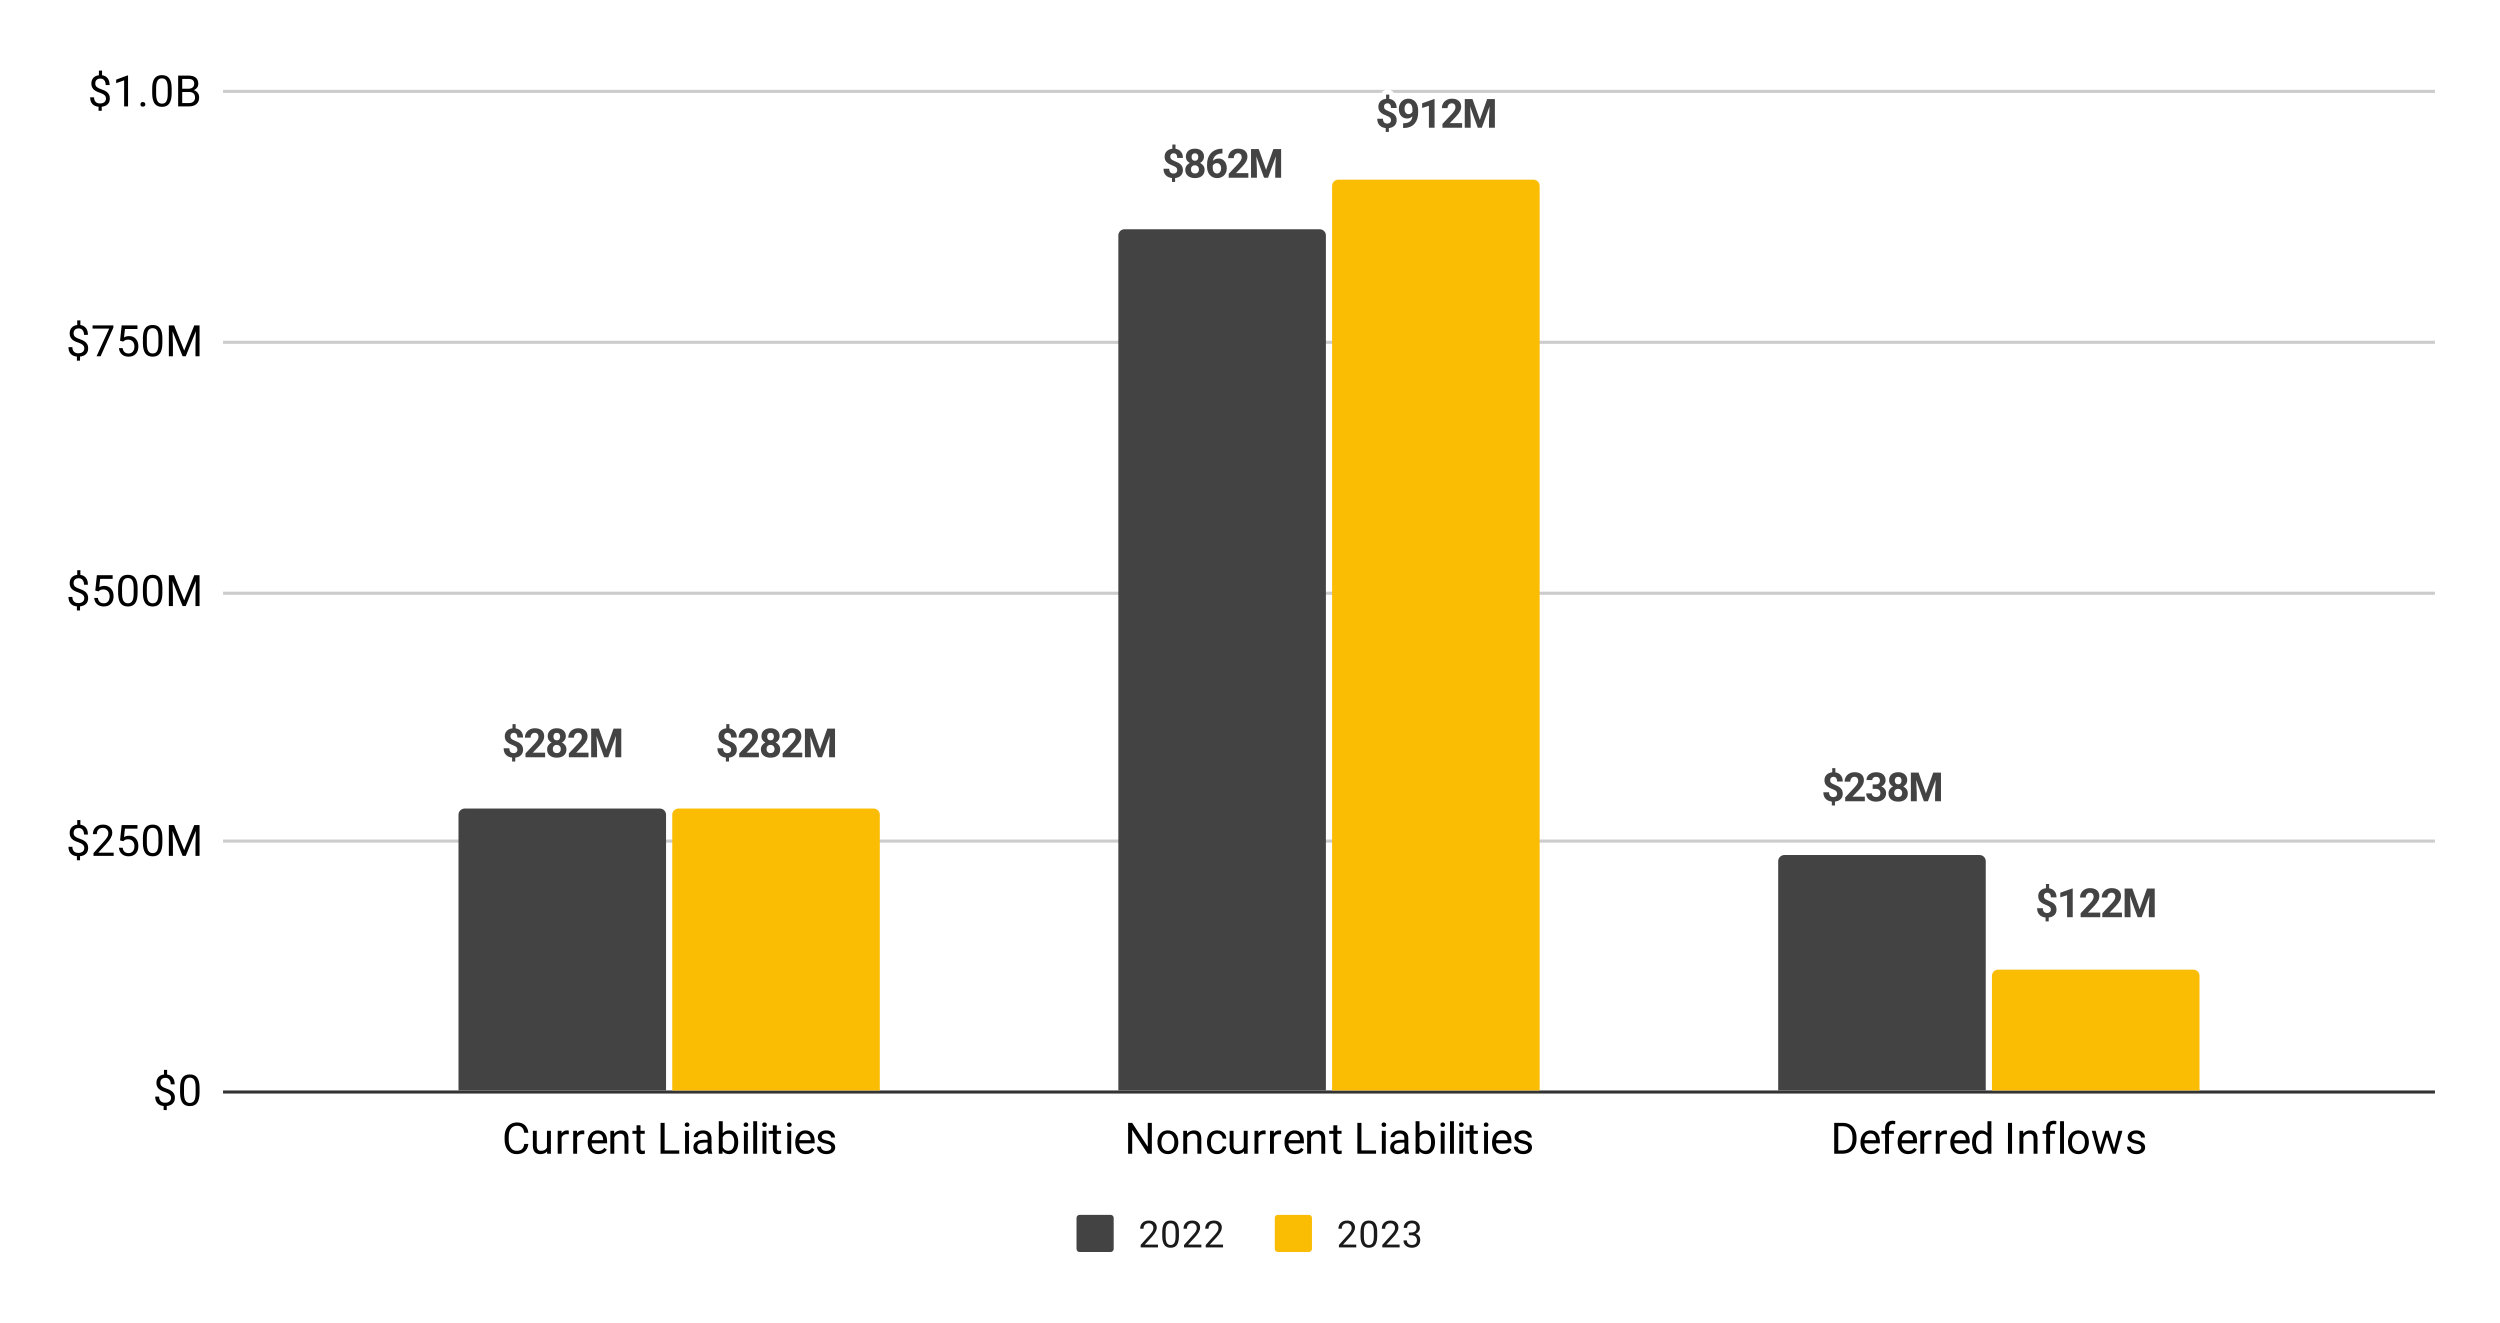 <svg version="1.1" viewBox="0.0 0.0 807.0 427.0" fill="none" stroke="none" stroke-linecap="square" stroke-miterlimit="10" width="807" height="427" xmlns:xlink="http://www.w3.org/1999/xlink" xmlns="http://www.w3.org/2000/svg"><path fill="#ffffff" d="M0 0L807.0 0L807.0 427.0L0 427.0L0 0Z" fill-rule="nonzero"/><path stroke="#333333" stroke-width="1.0" stroke-linecap="butt" d="M72.5 352.5L785.5 352.5" fill-rule="nonzero"/><path stroke="#cccccc" stroke-width="1.0" stroke-linecap="butt" d="M72.5 271.5L785.5 271.5" fill-rule="nonzero"/><path stroke="#cccccc" stroke-width="1.0" stroke-linecap="butt" d="M72.5 191.5L785.5 191.5" fill-rule="nonzero"/><path stroke="#cccccc" stroke-width="1.0" stroke-linecap="butt" d="M72.5 110.5L785.5 110.5" fill-rule="nonzero"/><path stroke="#cccccc" stroke-width="1.0" stroke-linecap="butt" d="M72.5 29.5L785.5 29.5" fill-rule="nonzero"/><clipPath id="id_0"><path d="M72.35 29.85L785.65 29.85L785.65 352.417L72.35 352.417L72.35 29.85Z" clip-rule="nonzero"/></clipPath><path stroke="#000000" stroke-width="2.0" stroke-linecap="butt" stroke-opacity="0.0" clip-path="url(#id_0)" d="M215.0 352.0L148.0 352.0L148.0 263.0C148.0 261.895 148.895 261.0 150.0 261.0L213.0 261.0C214.105 261.0 215.0 261.895 215.0 263.0Z" fill-rule="nonzero"/><path fill="#434343" clip-path="url(#id_0)" d="M215.0 352.0L148.0 352.0L148.0 263.0C148.0 261.895 148.895 261.0 150.0 261.0L213.0 261.0C214.105 261.0 215.0 261.895 215.0 263.0Z" fill-rule="nonzero"/><path stroke="#000000" stroke-width="2.0" stroke-linecap="butt" stroke-opacity="0.0" clip-path="url(#id_0)" d="M428.0 352.0L361.0 352.0L361.0 76.0C361.0 74.895 361.895 74.0 363.0 74.0L426.0 74.0C427.105 74.0 428.0 74.895 428.0 76.0Z" fill-rule="nonzero"/><path fill="#434343" clip-path="url(#id_0)" d="M428.0 352.0L361.0 352.0L361.0 76.0C361.0 74.895 361.895 74.0 363.0 74.0L426.0 74.0C427.105 74.0 428.0 74.895 428.0 76.0Z" fill-rule="nonzero"/><path stroke="#000000" stroke-width="2.0" stroke-linecap="butt" stroke-opacity="0.0" clip-path="url(#id_0)" d="M641.0 352.0L574.0 352.0L574.0 278.0C574.0 276.895 574.895 276.0 576.0 276.0L639.0 276.0C640.105 276.0 641.0 276.895 641.0 278.0Z" fill-rule="nonzero"/><path fill="#434343" clip-path="url(#id_0)" d="M641.0 352.0L574.0 352.0L574.0 278.0C574.0 276.895 574.895 276.0 576.0 276.0L639.0 276.0C640.105 276.0 641.0 276.895 641.0 278.0Z" fill-rule="nonzero"/><path stroke="#000000" stroke-width="2.0" stroke-linecap="butt" stroke-opacity="0.0" clip-path="url(#id_0)" d="M284.0 352.0L217.0 352.0L217.0 263.0C217.0 261.895 217.895 261.0 219.0 261.0L282.0 261.0C283.105 261.0 284.0 261.895 284.0 263.0Z" fill-rule="nonzero"/><path fill="#fbbc04" clip-path="url(#id_0)" d="M284.0 352.0L217.0 352.0L217.0 263.0C217.0 261.895 217.895 261.0 219.0 261.0L282.0 261.0C283.105 261.0 284.0 261.895 284.0 263.0Z" fill-rule="nonzero"/><path stroke="#000000" stroke-width="2.0" stroke-linecap="butt" stroke-opacity="0.0" clip-path="url(#id_0)" d="M497.0 352.0L430.0 352.0L430.0 60.0C430.0 58.895 430.895 58.0 432.0 58.0L495.0 58.0C496.105 58.0 497.0 58.895 497.0 60.0Z" fill-rule="nonzero"/><path fill="#fbbc04" clip-path="url(#id_0)" d="M497.0 352.0L430.0 352.0L430.0 60.0C430.0 58.895 430.895 58.0 432.0 58.0L495.0 58.0C496.105 58.0 497.0 58.895 497.0 60.0Z" fill-rule="nonzero"/><path stroke="#000000" stroke-width="2.0" stroke-linecap="butt" stroke-opacity="0.0" clip-path="url(#id_0)" d="M710.0 352.0L643.0 352.0L643.0 315.0C643.0 313.895 643.895 313.0 645.0 313.0L708.0 313.0C709.105 313.0 710.0 313.895 710.0 315.0Z" fill-rule="nonzero"/><path fill="#fbbc04" clip-path="url(#id_0)" d="M710.0 352.0L643.0 352.0L643.0 315.0C643.0 313.895 643.895 313.0 645.0 313.0L708.0 313.0C709.105 313.0 710.0 313.895 710.0 315.0Z" fill-rule="nonzero"/><path stroke="#ffffff" stroke-width="3.0" stroke-linejoin="round" stroke-linecap="round" d="M167.016 242.015Q167.016 241.5 166.719 241.203Q166.438 240.89 165.734 240.625Q165.047 240.359 164.547 240.109Q164.047 239.843 163.688 239.515Q163.328 239.187 163.125 238.734Q162.938 238.281 162.938 237.656Q162.938 236.593 163.609 235.906Q164.297 235.218 165.438 235.109L165.438 233.75L166.453 233.75L166.453 235.125Q167.578 235.281 168.203 236.062Q168.844 236.828 168.844 238.078L167.016 238.078Q167.016 237.312 166.703 236.937Q166.391 236.562 165.859 236.562Q165.344 236.562 165.047 236.859Q164.766 237.14 164.766 237.672Q164.766 238.156 165.047 238.453Q165.328 238.734 166.078 239.047Q166.844 239.343 167.328 239.609Q167.828 239.875 168.156 240.218Q168.5 240.562 168.672 241Q168.844 241.437 168.844 242.015Q168.844 243.093 168.172 243.765Q167.5 244.437 166.328 244.562L166.328 245.812L165.312 245.812L165.312 244.562Q164.016 244.422 163.297 243.64Q162.578 242.859 162.578 241.547L164.422 241.547Q164.422 242.312 164.781 242.718Q165.141 243.109 165.812 243.109Q166.375 243.109 166.688 242.812Q167.016 242.515 167.016 242.015ZM175.969 244.453L169.625 244.453L169.625 243.203L172.625 240.015Q173.234 239.343 173.531 238.843Q173.828 238.328 173.828 237.89Q173.828 237.265 173.516 236.922Q173.203 236.562 172.625 236.562Q172.0 236.562 171.641 237Q171.281 237.422 171.281 238.125L169.438 238.125Q169.438 237.281 169.844 236.578Q170.25 235.875 170.984 235.484Q171.719 235.078 172.656 235.078Q174.078 235.078 174.875 235.765Q175.672 236.453 175.672 237.703Q175.672 238.39 175.312 239.109Q174.953 239.812 174.094 240.765L171.984 242.968L175.969 242.968L175.969 244.453ZM182.656 237.672Q182.656 238.343 182.312 238.859Q181.984 239.375 181.391 239.687Q182.062 240.015 182.453 240.593Q182.844 241.156 182.844 241.922Q182.844 243.156 182.0 243.875Q181.172 244.578 179.734 244.578Q178.297 244.578 177.453 243.859Q176.609 243.14 176.609 241.922Q176.609 241.156 177.0 240.593Q177.391 240.015 178.062 239.687Q177.469 239.375 177.125 238.859Q176.797 238.343 176.797 237.672Q176.797 236.484 177.578 235.781Q178.375 235.078 179.719 235.078Q181.078 235.078 181.859 235.781Q182.656 236.468 182.656 237.672ZM181.016 241.781Q181.016 241.187 180.656 240.828Q180.312 240.453 179.719 240.453Q179.141 240.453 178.781 240.812Q178.438 241.172 178.438 241.781Q178.438 242.375 178.781 242.734Q179.125 243.093 179.734 243.093Q180.328 243.093 180.672 242.75Q181.016 242.406 181.016 241.781ZM180.812 237.75Q180.812 237.218 180.531 236.89Q180.25 236.562 179.719 236.562Q179.219 236.562 178.922 236.89Q178.641 237.203 178.641 237.75Q178.641 238.312 178.922 238.656Q179.219 238.984 179.734 238.984Q180.25 238.984 180.531 238.656Q180.812 238.312 180.812 237.75ZM189.969 244.453L183.625 244.453L183.625 243.203L186.625 240.015Q187.234 239.343 187.531 238.843Q187.828 238.328 187.828 237.89Q187.828 237.265 187.516 236.922Q187.203 236.562 186.625 236.562Q186.0 236.562 185.641 237Q185.281 237.422 185.281 238.125L183.438 238.125Q183.438 237.281 183.844 236.578Q184.25 235.875 184.984 235.484Q185.719 235.078 186.656 235.078Q188.078 235.078 188.875 235.765Q189.672 236.453 189.672 237.703Q189.672 238.39 189.312 239.109Q188.953 239.812 188.094 240.765L185.984 242.968L189.969 242.968L189.969 244.453ZM193.312 235.203L195.688 241.906L198.047 235.203L200.547 235.203L200.547 244.453L198.641 244.453L198.641 241.922L198.828 237.562L196.328 244.453L195.031 244.453L192.547 237.578L192.734 241.922L192.734 244.453L190.828 244.453L190.828 235.203L193.312 235.203Z" fill-rule="nonzero"/><path fill="#434343" d="M167.016 242.015Q167.016 241.5 166.719 241.203Q166.438 240.89 165.734 240.625Q165.047 240.359 164.547 240.109Q164.047 239.843 163.688 239.515Q163.328 239.187 163.125 238.734Q162.938 238.281 162.938 237.656Q162.938 236.593 163.609 235.906Q164.297 235.218 165.438 235.109L165.438 233.75L166.453 233.75L166.453 235.125Q167.578 235.281 168.203 236.062Q168.844 236.828 168.844 238.078L167.016 238.078Q167.016 237.312 166.703 236.937Q166.391 236.562 165.859 236.562Q165.344 236.562 165.047 236.859Q164.766 237.14 164.766 237.672Q164.766 238.156 165.047 238.453Q165.328 238.734 166.078 239.047Q166.844 239.343 167.328 239.609Q167.828 239.875 168.156 240.218Q168.5 240.562 168.672 241Q168.844 241.437 168.844 242.015Q168.844 243.093 168.172 243.765Q167.5 244.437 166.328 244.562L166.328 245.812L165.312 245.812L165.312 244.562Q164.016 244.422 163.297 243.64Q162.578 242.859 162.578 241.547L164.422 241.547Q164.422 242.312 164.781 242.718Q165.141 243.109 165.812 243.109Q166.375 243.109 166.688 242.812Q167.016 242.515 167.016 242.015ZM175.969 244.453L169.625 244.453L169.625 243.203L172.625 240.015Q173.234 239.343 173.531 238.843Q173.828 238.328 173.828 237.89Q173.828 237.265 173.516 236.922Q173.203 236.562 172.625 236.562Q172.0 236.562 171.641 237Q171.281 237.422 171.281 238.125L169.438 238.125Q169.438 237.281 169.844 236.578Q170.25 235.875 170.984 235.484Q171.719 235.078 172.656 235.078Q174.078 235.078 174.875 235.765Q175.672 236.453 175.672 237.703Q175.672 238.39 175.312 239.109Q174.953 239.812 174.094 240.765L171.984 242.968L175.969 242.968L175.969 244.453ZM182.656 237.672Q182.656 238.343 182.312 238.859Q181.984 239.375 181.391 239.687Q182.062 240.015 182.453 240.593Q182.844 241.156 182.844 241.922Q182.844 243.156 182.0 243.875Q181.172 244.578 179.734 244.578Q178.297 244.578 177.453 243.859Q176.609 243.14 176.609 241.922Q176.609 241.156 177.0 240.593Q177.391 240.015 178.062 239.687Q177.469 239.375 177.125 238.859Q176.797 238.343 176.797 237.672Q176.797 236.484 177.578 235.781Q178.375 235.078 179.719 235.078Q181.078 235.078 181.859 235.781Q182.656 236.468 182.656 237.672ZM181.016 241.781Q181.016 241.187 180.656 240.828Q180.312 240.453 179.719 240.453Q179.141 240.453 178.781 240.812Q178.438 241.172 178.438 241.781Q178.438 242.375 178.781 242.734Q179.125 243.093 179.734 243.093Q180.328 243.093 180.672 242.75Q181.016 242.406 181.016 241.781ZM180.812 237.75Q180.812 237.218 180.531 236.89Q180.25 236.562 179.719 236.562Q179.219 236.562 178.922 236.89Q178.641 237.203 178.641 237.75Q178.641 238.312 178.922 238.656Q179.219 238.984 179.734 238.984Q180.25 238.984 180.531 238.656Q180.812 238.312 180.812 237.75ZM189.969 244.453L183.625 244.453L183.625 243.203L186.625 240.015Q187.234 239.343 187.531 238.843Q187.828 238.328 187.828 237.89Q187.828 237.265 187.516 236.922Q187.203 236.562 186.625 236.562Q186.0 236.562 185.641 237Q185.281 237.422 185.281 238.125L183.438 238.125Q183.438 237.281 183.844 236.578Q184.25 235.875 184.984 235.484Q185.719 235.078 186.656 235.078Q188.078 235.078 188.875 235.765Q189.672 236.453 189.672 237.703Q189.672 238.39 189.312 239.109Q188.953 239.812 188.094 240.765L185.984 242.968L189.969 242.968L189.969 244.453ZM193.312 235.203L195.688 241.906L198.047 235.203L200.547 235.203L200.547 244.453L198.641 244.453L198.641 241.922L198.828 237.562L196.328 244.453L195.031 244.453L192.547 237.578L192.734 241.922L192.734 244.453L190.828 244.453L190.828 235.203L193.312 235.203Z" fill-rule="nonzero"/><path stroke="#ffffff" stroke-width="3.0" stroke-linejoin="round" stroke-linecap="round" d="M380.016 54.927Q380.016 54.411 379.719 54.114Q379.438 53.802 378.734 53.536Q378.047 53.27 377.547 53.02Q377.047 52.755 376.688 52.427Q376.328 52.099 376.125 51.645Q375.938 51.192 375.938 50.567Q375.938 49.505 376.609 48.817Q377.297 48.13 378.438 48.02L378.438 46.661L379.453 46.661L379.453 48.036Q380.578 48.192 381.203 48.974Q381.844 49.739 381.844 50.989L380.016 50.989Q380.016 50.224 379.703 49.849Q379.391 49.474 378.859 49.474Q378.344 49.474 378.047 49.77Q377.766 50.052 377.766 50.583Q377.766 51.067 378.047 51.364Q378.328 51.645 379.078 51.958Q379.844 52.255 380.328 52.52Q380.828 52.786 381.156 53.13Q381.5 53.474 381.672 53.911Q381.844 54.349 381.844 54.927Q381.844 56.005 381.172 56.677Q380.5 57.349 379.328 57.474L379.328 58.724L378.312 58.724L378.312 57.474Q377.016 57.333 376.297 56.552Q375.578 55.77 375.578 54.458L377.422 54.458Q377.422 55.224 377.781 55.63Q378.141 56.02 378.812 56.02Q379.375 56.02 379.688 55.724Q380.016 55.427 380.016 54.927ZM388.656 50.583Q388.656 51.255 388.312 51.77Q387.984 52.286 387.391 52.599Q388.062 52.927 388.453 53.505Q388.844 54.067 388.844 54.833Q388.844 56.067 388.0 56.786Q387.172 57.489 385.734 57.489Q384.297 57.489 383.453 56.77Q382.609 56.052 382.609 54.833Q382.609 54.067 383.0 53.505Q383.391 52.927 384.062 52.599Q383.469 52.286 383.125 51.77Q382.797 51.255 382.797 50.583Q382.797 49.395 383.578 48.692Q384.375 47.989 385.719 47.989Q387.078 47.989 387.859 48.692Q388.656 49.38 388.656 50.583ZM387.016 54.692Q387.016 54.099 386.656 53.739Q386.312 53.364 385.719 53.364Q385.141 53.364 384.781 53.724Q384.438 54.083 384.438 54.692Q384.438 55.286 384.781 55.645Q385.125 56.005 385.734 56.005Q386.328 56.005 386.672 55.661Q387.016 55.317 387.016 54.692ZM386.812 50.661Q386.812 50.13 386.531 49.802Q386.25 49.474 385.719 49.474Q385.219 49.474 384.922 49.802Q384.641 50.114 384.641 50.661Q384.641 51.224 384.922 51.567Q385.219 51.895 385.734 51.895Q386.25 51.895 386.531 51.567Q386.812 51.224 386.812 50.661ZM394.609 48.02L394.609 49.536L394.422 49.536Q393.188 49.552 392.422 50.192Q391.672 50.817 391.516 51.927Q392.25 51.177 393.375 51.177Q394.578 51.177 395.281 52.052Q396.0 52.911 396.0 54.317Q396.0 55.224 395.609 55.958Q395.219 56.677 394.5 57.083Q393.797 57.489 392.891 57.489Q391.438 57.489 390.531 56.474Q389.641 55.458 389.641 53.77L389.641 53.099Q389.641 51.599 390.203 50.458Q390.766 49.302 391.828 48.677Q392.891 48.036 394.297 48.02L394.609 48.02ZM392.812 52.661Q392.375 52.661 392.0 52.895Q391.641 53.114 391.469 53.505L391.469 54.052Q391.469 54.974 391.828 55.489Q392.203 56.005 392.859 56.005Q393.438 56.005 393.797 55.552Q394.172 55.083 394.172 54.333Q394.172 53.583 393.797 53.13Q393.438 52.661 392.812 52.661ZM402.969 57.364L396.625 57.364L396.625 56.114L399.625 52.927Q400.234 52.255 400.531 51.755Q400.828 51.239 400.828 50.802Q400.828 50.177 400.516 49.833Q400.203 49.474 399.625 49.474Q399.0 49.474 398.641 49.911Q398.281 50.333 398.281 51.036L396.438 51.036Q396.438 50.192 396.844 49.489Q397.25 48.786 397.984 48.395Q398.719 47.989 399.656 47.989Q401.078 47.989 401.875 48.677Q402.672 49.364 402.672 50.614Q402.672 51.302 402.312 52.02Q401.953 52.724 401.094 53.677L398.984 55.88L402.969 55.88L402.969 57.364ZM406.312 48.114L408.688 54.817L411.047 48.114L413.547 48.114L413.547 57.364L411.641 57.364L411.641 54.833L411.828 50.474L409.328 57.364L408.031 57.364L405.547 50.489L405.734 54.833L405.734 57.364L403.828 57.364L403.828 48.114L406.312 48.114Z" fill-rule="nonzero"/><path fill="#434343" d="M380.016 54.927Q380.016 54.411 379.719 54.114Q379.438 53.802 378.734 53.536Q378.047 53.27 377.547 53.02Q377.047 52.755 376.688 52.427Q376.328 52.099 376.125 51.645Q375.938 51.192 375.938 50.567Q375.938 49.505 376.609 48.817Q377.297 48.13 378.438 48.02L378.438 46.661L379.453 46.661L379.453 48.036Q380.578 48.192 381.203 48.974Q381.844 49.739 381.844 50.989L380.016 50.989Q380.016 50.224 379.703 49.849Q379.391 49.474 378.859 49.474Q378.344 49.474 378.047 49.77Q377.766 50.052 377.766 50.583Q377.766 51.067 378.047 51.364Q378.328 51.645 379.078 51.958Q379.844 52.255 380.328 52.52Q380.828 52.786 381.156 53.13Q381.5 53.474 381.672 53.911Q381.844 54.349 381.844 54.927Q381.844 56.005 381.172 56.677Q380.5 57.349 379.328 57.474L379.328 58.724L378.312 58.724L378.312 57.474Q377.016 57.333 376.297 56.552Q375.578 55.77 375.578 54.458L377.422 54.458Q377.422 55.224 377.781 55.63Q378.141 56.02 378.812 56.02Q379.375 56.02 379.688 55.724Q380.016 55.427 380.016 54.927ZM388.656 50.583Q388.656 51.255 388.312 51.77Q387.984 52.286 387.391 52.599Q388.062 52.927 388.453 53.505Q388.844 54.067 388.844 54.833Q388.844 56.067 388.0 56.786Q387.172 57.489 385.734 57.489Q384.297 57.489 383.453 56.77Q382.609 56.052 382.609 54.833Q382.609 54.067 383.0 53.505Q383.391 52.927 384.062 52.599Q383.469 52.286 383.125 51.77Q382.797 51.255 382.797 50.583Q382.797 49.395 383.578 48.692Q384.375 47.989 385.719 47.989Q387.078 47.989 387.859 48.692Q388.656 49.38 388.656 50.583ZM387.016 54.692Q387.016 54.099 386.656 53.739Q386.312 53.364 385.719 53.364Q385.141 53.364 384.781 53.724Q384.438 54.083 384.438 54.692Q384.438 55.286 384.781 55.645Q385.125 56.005 385.734 56.005Q386.328 56.005 386.672 55.661Q387.016 55.317 387.016 54.692ZM386.812 50.661Q386.812 50.13 386.531 49.802Q386.25 49.474 385.719 49.474Q385.219 49.474 384.922 49.802Q384.641 50.114 384.641 50.661Q384.641 51.224 384.922 51.567Q385.219 51.895 385.734 51.895Q386.25 51.895 386.531 51.567Q386.812 51.224 386.812 50.661ZM394.609 48.02L394.609 49.536L394.422 49.536Q393.188 49.552 392.422 50.192Q391.672 50.817 391.516 51.927Q392.25 51.177 393.375 51.177Q394.578 51.177 395.281 52.052Q396.0 52.911 396.0 54.317Q396.0 55.224 395.609 55.958Q395.219 56.677 394.5 57.083Q393.797 57.489 392.891 57.489Q391.438 57.489 390.531 56.474Q389.641 55.458 389.641 53.77L389.641 53.099Q389.641 51.599 390.203 50.458Q390.766 49.302 391.828 48.677Q392.891 48.036 394.297 48.02L394.609 48.02ZM392.812 52.661Q392.375 52.661 392.0 52.895Q391.641 53.114 391.469 53.505L391.469 54.052Q391.469 54.974 391.828 55.489Q392.203 56.005 392.859 56.005Q393.438 56.005 393.797 55.552Q394.172 55.083 394.172 54.333Q394.172 53.583 393.797 53.13Q393.438 52.661 392.812 52.661ZM402.969 57.364L396.625 57.364L396.625 56.114L399.625 52.927Q400.234 52.255 400.531 51.755Q400.828 51.239 400.828 50.802Q400.828 50.177 400.516 49.833Q400.203 49.474 399.625 49.474Q399.0 49.474 398.641 49.911Q398.281 50.333 398.281 51.036L396.438 51.036Q396.438 50.192 396.844 49.489Q397.25 48.786 397.984 48.395Q398.719 47.989 399.656 47.989Q401.078 47.989 401.875 48.677Q402.672 49.364 402.672 50.614Q402.672 51.302 402.312 52.02Q401.953 52.724 401.094 53.677L398.984 55.88L402.969 55.88L402.969 57.364ZM406.312 48.114L408.688 54.817L411.047 48.114L413.547 48.114L413.547 57.364L411.641 57.364L411.641 54.833L411.828 50.474L409.328 57.364L408.031 57.364L405.547 50.489L405.734 54.833L405.734 57.364L403.828 57.364L403.828 48.114L406.312 48.114Z" fill-rule="nonzero"/><path stroke="#ffffff" stroke-width="3.0" stroke-linejoin="round" stroke-linecap="round" d="M593.016 256.208Q593.016 255.693 592.719 255.396Q592.438 255.083 591.734 254.818Q591.047 254.552 590.547 254.302Q590.047 254.036 589.688 253.708Q589.328 253.38 589.125 252.927Q588.938 252.474 588.938 251.849Q588.938 250.786 589.609 250.099Q590.297 249.411 591.438 249.302L591.438 247.943L592.453 247.943L592.453 249.318Q593.578 249.474 594.203 250.255Q594.844 251.021 594.844 252.271L593.016 252.271Q593.016 251.505 592.703 251.13Q592.391 250.755 591.859 250.755Q591.344 250.755 591.047 251.052Q590.766 251.333 590.766 251.865Q590.766 252.349 591.047 252.646Q591.328 252.927 592.078 253.24Q592.844 253.536 593.328 253.802Q593.828 254.068 594.156 254.411Q594.5 254.755 594.672 255.193Q594.844 255.63 594.844 256.208Q594.844 257.286 594.172 257.958Q593.5 258.63 592.328 258.755L592.328 260.005L591.312 260.005L591.312 258.755Q590.016 258.615 589.297 257.833Q588.578 257.052 588.578 255.74L590.422 255.74Q590.422 256.505 590.781 256.911Q591.141 257.302 591.812 257.302Q592.375 257.302 592.688 257.005Q593.016 256.708 593.016 256.208ZM601.969 258.646L595.625 258.646L595.625 257.396L598.625 254.208Q599.234 253.536 599.531 253.036Q599.828 252.521 599.828 252.083Q599.828 251.458 599.516 251.115Q599.203 250.755 598.625 250.755Q598.0 250.755 597.641 251.193Q597.281 251.615 597.281 252.318L595.438 252.318Q595.438 251.474 595.844 250.771Q596.25 250.068 596.984 249.677Q597.719 249.271 598.656 249.271Q600.078 249.271 600.875 249.958Q601.672 250.646 601.672 251.896Q601.672 252.583 601.312 253.302Q600.953 254.005 600.094 254.958L597.984 257.161L601.969 257.161L601.969 258.646ZM604.5 253.208L605.469 253.208Q606.172 253.208 606.5 252.865Q606.844 252.521 606.844 251.943Q606.844 251.38 606.5 251.068Q606.172 250.755 605.594 250.755Q605.062 250.755 604.703 251.052Q604.359 251.333 604.359 251.802L602.516 251.802Q602.516 251.068 602.906 250.505Q603.297 249.927 604.0 249.599Q604.703 249.271 605.547 249.271Q607.016 249.271 607.844 249.974Q608.672 250.677 608.672 251.911Q608.672 252.552 608.281 253.083Q607.906 253.615 607.281 253.896Q608.062 254.177 608.438 254.74Q608.828 255.286 608.828 256.052Q608.828 257.286 607.922 258.036Q607.031 258.771 605.547 258.771Q604.172 258.771 603.281 258.052Q602.406 257.318 602.406 256.115L604.234 256.115Q604.234 256.63 604.625 256.958Q605.016 257.286 605.594 257.286Q606.25 257.286 606.609 256.943Q606.984 256.599 606.984 256.036Q606.984 254.646 605.469 254.646L604.5 254.646L604.5 253.208ZM615.656 251.865Q615.656 252.536 615.312 253.052Q614.984 253.568 614.391 253.88Q615.062 254.208 615.453 254.786Q615.844 255.349 615.844 256.115Q615.844 257.349 615.0 258.068Q614.172 258.771 612.734 258.771Q611.297 258.771 610.453 258.052Q609.609 257.333 609.609 256.115Q609.609 255.349 610.0 254.786Q610.391 254.208 611.062 253.88Q610.469 253.568 610.125 253.052Q609.797 252.536 609.797 251.865Q609.797 250.677 610.578 249.974Q611.375 249.271 612.719 249.271Q614.078 249.271 614.859 249.974Q615.656 250.661 615.656 251.865ZM614.016 255.974Q614.016 255.38 613.656 255.021Q613.312 254.646 612.719 254.646Q612.141 254.646 611.781 255.005Q611.438 255.365 611.438 255.974Q611.438 256.568 611.781 256.927Q612.125 257.286 612.734 257.286Q613.328 257.286 613.672 256.943Q614.016 256.599 614.016 255.974ZM613.812 251.943Q613.812 251.411 613.531 251.083Q613.25 250.755 612.719 250.755Q612.219 250.755 611.922 251.083Q611.641 251.396 611.641 251.943Q611.641 252.505 611.922 252.849Q612.219 253.177 612.734 253.177Q613.25 253.177 613.531 252.849Q613.812 252.505 613.812 251.943ZM619.312 249.396L621.688 256.099L624.047 249.396L626.547 249.396L626.547 258.646L624.641 258.646L624.641 256.115L624.828 251.755L622.328 258.646L621.031 258.646L618.547 251.771L618.734 256.115L618.734 258.646L616.828 258.646L616.828 249.396L619.312 249.396Z" fill-rule="nonzero"/><path fill="#434343" d="M593.016 256.208Q593.016 255.693 592.719 255.396Q592.438 255.083 591.734 254.818Q591.047 254.552 590.547 254.302Q590.047 254.036 589.688 253.708Q589.328 253.38 589.125 252.927Q588.938 252.474 588.938 251.849Q588.938 250.786 589.609 250.099Q590.297 249.411 591.438 249.302L591.438 247.943L592.453 247.943L592.453 249.318Q593.578 249.474 594.203 250.255Q594.844 251.021 594.844 252.271L593.016 252.271Q593.016 251.505 592.703 251.13Q592.391 250.755 591.859 250.755Q591.344 250.755 591.047 251.052Q590.766 251.333 590.766 251.865Q590.766 252.349 591.047 252.646Q591.328 252.927 592.078 253.24Q592.844 253.536 593.328 253.802Q593.828 254.068 594.156 254.411Q594.5 254.755 594.672 255.193Q594.844 255.63 594.844 256.208Q594.844 257.286 594.172 257.958Q593.5 258.63 592.328 258.755L592.328 260.005L591.312 260.005L591.312 258.755Q590.016 258.615 589.297 257.833Q588.578 257.052 588.578 255.74L590.422 255.74Q590.422 256.505 590.781 256.911Q591.141 257.302 591.812 257.302Q592.375 257.302 592.688 257.005Q593.016 256.708 593.016 256.208ZM601.969 258.646L595.625 258.646L595.625 257.396L598.625 254.208Q599.234 253.536 599.531 253.036Q599.828 252.521 599.828 252.083Q599.828 251.458 599.516 251.115Q599.203 250.755 598.625 250.755Q598.0 250.755 597.641 251.193Q597.281 251.615 597.281 252.318L595.438 252.318Q595.438 251.474 595.844 250.771Q596.25 250.068 596.984 249.677Q597.719 249.271 598.656 249.271Q600.078 249.271 600.875 249.958Q601.672 250.646 601.672 251.896Q601.672 252.583 601.312 253.302Q600.953 254.005 600.094 254.958L597.984 257.161L601.969 257.161L601.969 258.646ZM604.5 253.208L605.469 253.208Q606.172 253.208 606.5 252.865Q606.844 252.521 606.844 251.943Q606.844 251.38 606.5 251.068Q606.172 250.755 605.594 250.755Q605.062 250.755 604.703 251.052Q604.359 251.333 604.359 251.802L602.516 251.802Q602.516 251.068 602.906 250.505Q603.297 249.927 604.0 249.599Q604.703 249.271 605.547 249.271Q607.016 249.271 607.844 249.974Q608.672 250.677 608.672 251.911Q608.672 252.552 608.281 253.083Q607.906 253.615 607.281 253.896Q608.062 254.177 608.438 254.74Q608.828 255.286 608.828 256.052Q608.828 257.286 607.922 258.036Q607.031 258.771 605.547 258.771Q604.172 258.771 603.281 258.052Q602.406 257.318 602.406 256.115L604.234 256.115Q604.234 256.63 604.625 256.958Q605.016 257.286 605.594 257.286Q606.25 257.286 606.609 256.943Q606.984 256.599 606.984 256.036Q606.984 254.646 605.469 254.646L604.5 254.646L604.5 253.208ZM615.656 251.865Q615.656 252.536 615.312 253.052Q614.984 253.568 614.391 253.88Q615.062 254.208 615.453 254.786Q615.844 255.349 615.844 256.115Q615.844 257.349 615.0 258.068Q614.172 258.771 612.734 258.771Q611.297 258.771 610.453 258.052Q609.609 257.333 609.609 256.115Q609.609 255.349 610.0 254.786Q610.391 254.208 611.062 253.88Q610.469 253.568 610.125 253.052Q609.797 252.536 609.797 251.865Q609.797 250.677 610.578 249.974Q611.375 249.271 612.719 249.271Q614.078 249.271 614.859 249.974Q615.656 250.661 615.656 251.865ZM614.016 255.974Q614.016 255.38 613.656 255.021Q613.312 254.646 612.719 254.646Q612.141 254.646 611.781 255.005Q611.438 255.365 611.438 255.974Q611.438 256.568 611.781 256.927Q612.125 257.286 612.734 257.286Q613.328 257.286 613.672 256.943Q614.016 256.599 614.016 255.974ZM613.812 251.943Q613.812 251.411 613.531 251.083Q613.25 250.755 612.719 250.755Q612.219 250.755 611.922 251.083Q611.641 251.396 611.641 251.943Q611.641 252.505 611.922 252.849Q612.219 253.177 612.734 253.177Q613.25 253.177 613.531 252.849Q613.812 252.505 613.812 251.943ZM619.312 249.396L621.688 256.099L624.047 249.396L626.547 249.396L626.547 258.646L624.641 258.646L624.641 256.115L624.828 251.755L622.328 258.646L621.031 258.646L618.547 251.771L618.734 256.115L618.734 258.646L616.828 258.646L616.828 249.396L619.312 249.396Z" fill-rule="nonzero"/><path stroke="#ffffff" stroke-width="3.0" stroke-linejoin="round" stroke-linecap="round" d="M236.016 242.015Q236.016 241.5 235.719 241.203Q235.438 240.89 234.734 240.625Q234.047 240.359 233.547 240.109Q233.047 239.843 232.688 239.515Q232.328 239.187 232.125 238.734Q231.938 238.281 231.938 237.656Q231.938 236.593 232.609 235.906Q233.297 235.218 234.438 235.109L234.438 233.75L235.453 233.75L235.453 235.125Q236.578 235.281 237.203 236.062Q237.844 236.828 237.844 238.078L236.016 238.078Q236.016 237.312 235.703 236.937Q235.391 236.562 234.859 236.562Q234.344 236.562 234.047 236.859Q233.766 237.14 233.766 237.672Q233.766 238.156 234.047 238.453Q234.328 238.734 235.078 239.047Q235.844 239.343 236.328 239.609Q236.828 239.875 237.156 240.218Q237.5 240.562 237.672 241Q237.844 241.437 237.844 242.015Q237.844 243.093 237.172 243.765Q236.5 244.437 235.328 244.562L235.328 245.812L234.312 245.812L234.312 244.562Q233.016 244.422 232.297 243.64Q231.578 242.859 231.578 241.547L233.422 241.547Q233.422 242.312 233.781 242.718Q234.141 243.109 234.812 243.109Q235.375 243.109 235.688 242.812Q236.016 242.515 236.016 242.015ZM244.969 244.453L238.625 244.453L238.625 243.203L241.625 240.015Q242.234 239.343 242.531 238.843Q242.828 238.328 242.828 237.89Q242.828 237.265 242.516 236.922Q242.203 236.562 241.625 236.562Q241.0 236.562 240.641 237Q240.281 237.422 240.281 238.125L238.438 238.125Q238.438 237.281 238.844 236.578Q239.25 235.875 239.984 235.484Q240.719 235.078 241.656 235.078Q243.078 235.078 243.875 235.765Q244.672 236.453 244.672 237.703Q244.672 238.39 244.312 239.109Q243.953 239.812 243.094 240.765L240.984 242.968L244.969 242.968L244.969 244.453ZM251.656 237.672Q251.656 238.343 251.312 238.859Q250.984 239.375 250.391 239.687Q251.062 240.015 251.453 240.593Q251.844 241.156 251.844 241.922Q251.844 243.156 251.0 243.875Q250.172 244.578 248.734 244.578Q247.297 244.578 246.453 243.859Q245.609 243.14 245.609 241.922Q245.609 241.156 246.0 240.593Q246.391 240.015 247.062 239.687Q246.469 239.375 246.125 238.859Q245.797 238.343 245.797 237.672Q245.797 236.484 246.578 235.781Q247.375 235.078 248.719 235.078Q250.078 235.078 250.859 235.781Q251.656 236.468 251.656 237.672ZM250.016 241.781Q250.016 241.187 249.656 240.828Q249.312 240.453 248.719 240.453Q248.141 240.453 247.781 240.812Q247.438 241.172 247.438 241.781Q247.438 242.375 247.781 242.734Q248.125 243.093 248.734 243.093Q249.328 243.093 249.672 242.75Q250.016 242.406 250.016 241.781ZM249.812 237.75Q249.812 237.218 249.531 236.89Q249.25 236.562 248.719 236.562Q248.219 236.562 247.922 236.89Q247.641 237.203 247.641 237.75Q247.641 238.312 247.922 238.656Q248.219 238.984 248.734 238.984Q249.25 238.984 249.531 238.656Q249.812 238.312 249.812 237.75ZM258.969 244.453L252.625 244.453L252.625 243.203L255.625 240.015Q256.234 239.343 256.531 238.843Q256.828 238.328 256.828 237.89Q256.828 237.265 256.516 236.922Q256.203 236.562 255.625 236.562Q255.0 236.562 254.641 237Q254.281 237.422 254.281 238.125L252.438 238.125Q252.438 237.281 252.844 236.578Q253.25 235.875 253.984 235.484Q254.719 235.078 255.656 235.078Q257.078 235.078 257.875 235.765Q258.672 236.453 258.672 237.703Q258.672 238.39 258.312 239.109Q257.953 239.812 257.094 240.765L254.984 242.968L258.969 242.968L258.969 244.453ZM262.312 235.203L264.688 241.906L267.047 235.203L269.547 235.203L269.547 244.453L267.641 244.453L267.641 241.922L267.828 237.562L265.328 244.453L264.031 244.453L261.547 237.578L261.734 241.922L261.734 244.453L259.828 244.453L259.828 235.203L262.312 235.203Z" fill-rule="nonzero"/><path fill="#434343" d="M236.016 242.015Q236.016 241.5 235.719 241.203Q235.438 240.89 234.734 240.625Q234.047 240.359 233.547 240.109Q233.047 239.843 232.688 239.515Q232.328 239.187 232.125 238.734Q231.938 238.281 231.938 237.656Q231.938 236.593 232.609 235.906Q233.297 235.218 234.438 235.109L234.438 233.75L235.453 233.75L235.453 235.125Q236.578 235.281 237.203 236.062Q237.844 236.828 237.844 238.078L236.016 238.078Q236.016 237.312 235.703 236.937Q235.391 236.562 234.859 236.562Q234.344 236.562 234.047 236.859Q233.766 237.14 233.766 237.672Q233.766 238.156 234.047 238.453Q234.328 238.734 235.078 239.047Q235.844 239.343 236.328 239.609Q236.828 239.875 237.156 240.218Q237.5 240.562 237.672 241Q237.844 241.437 237.844 242.015Q237.844 243.093 237.172 243.765Q236.5 244.437 235.328 244.562L235.328 245.812L234.312 245.812L234.312 244.562Q233.016 244.422 232.297 243.64Q231.578 242.859 231.578 241.547L233.422 241.547Q233.422 242.312 233.781 242.718Q234.141 243.109 234.812 243.109Q235.375 243.109 235.688 242.812Q236.016 242.515 236.016 242.015ZM244.969 244.453L238.625 244.453L238.625 243.203L241.625 240.015Q242.234 239.343 242.531 238.843Q242.828 238.328 242.828 237.89Q242.828 237.265 242.516 236.922Q242.203 236.562 241.625 236.562Q241.0 236.562 240.641 237Q240.281 237.422 240.281 238.125L238.438 238.125Q238.438 237.281 238.844 236.578Q239.25 235.875 239.984 235.484Q240.719 235.078 241.656 235.078Q243.078 235.078 243.875 235.765Q244.672 236.453 244.672 237.703Q244.672 238.39 244.312 239.109Q243.953 239.812 243.094 240.765L240.984 242.968L244.969 242.968L244.969 244.453ZM251.656 237.672Q251.656 238.343 251.312 238.859Q250.984 239.375 250.391 239.687Q251.062 240.015 251.453 240.593Q251.844 241.156 251.844 241.922Q251.844 243.156 251.0 243.875Q250.172 244.578 248.734 244.578Q247.297 244.578 246.453 243.859Q245.609 243.14 245.609 241.922Q245.609 241.156 246.0 240.593Q246.391 240.015 247.062 239.687Q246.469 239.375 246.125 238.859Q245.797 238.343 245.797 237.672Q245.797 236.484 246.578 235.781Q247.375 235.078 248.719 235.078Q250.078 235.078 250.859 235.781Q251.656 236.468 251.656 237.672ZM250.016 241.781Q250.016 241.187 249.656 240.828Q249.312 240.453 248.719 240.453Q248.141 240.453 247.781 240.812Q247.438 241.172 247.438 241.781Q247.438 242.375 247.781 242.734Q248.125 243.093 248.734 243.093Q249.328 243.093 249.672 242.75Q250.016 242.406 250.016 241.781ZM249.812 237.75Q249.812 237.218 249.531 236.89Q249.25 236.562 248.719 236.562Q248.219 236.562 247.922 236.89Q247.641 237.203 247.641 237.75Q247.641 238.312 247.922 238.656Q248.219 238.984 248.734 238.984Q249.25 238.984 249.531 238.656Q249.812 238.312 249.812 237.75ZM258.969 244.453L252.625 244.453L252.625 243.203L255.625 240.015Q256.234 239.343 256.531 238.843Q256.828 238.328 256.828 237.89Q256.828 237.265 256.516 236.922Q256.203 236.562 255.625 236.562Q255.0 236.562 254.641 237Q254.281 237.422 254.281 238.125L252.438 238.125Q252.438 237.281 252.844 236.578Q253.25 235.875 253.984 235.484Q254.719 235.078 255.656 235.078Q257.078 235.078 257.875 235.765Q258.672 236.453 258.672 237.703Q258.672 238.39 258.312 239.109Q257.953 239.812 257.094 240.765L254.984 242.968L258.969 242.968L258.969 244.453ZM262.312 235.203L264.688 241.906L267.047 235.203L269.547 235.203L269.547 244.453L267.641 244.453L267.641 241.922L267.828 237.562L265.328 244.453L264.031 244.453L261.547 237.578L261.734 241.922L261.734 244.453L259.828 244.453L259.828 235.203L262.312 235.203Z" fill-rule="nonzero"/><path stroke="#ffffff" stroke-width="3.0" stroke-linejoin="round" stroke-linecap="round" d="M449.016 38.798Q449.016 38.283 448.719 37.986Q448.438 37.673 447.734 37.408Q447.047 37.142 446.547 36.892Q446.047 36.626 445.688 36.298Q445.328 35.97 445.125 35.517Q444.938 35.064 444.938 34.439Q444.938 33.376 445.609 32.689Q446.297 32.001 447.438 31.892L447.438 30.533L448.453 30.533L448.453 31.908Q449.578 32.064 450.203 32.845Q450.844 33.611 450.844 34.861L449.016 34.861Q449.016 34.095 448.703 33.72Q448.391 33.345 447.859 33.345Q447.344 33.345 447.047 33.642Q446.766 33.923 446.766 34.455Q446.766 34.939 447.047 35.236Q447.328 35.517 448.078 35.83Q448.844 36.126 449.328 36.392Q449.828 36.658 450.156 37.001Q450.5 37.345 450.672 37.783Q450.844 38.22 450.844 38.798Q450.844 39.876 450.172 40.548Q449.5 41.22 448.328 41.345L448.328 42.595L447.312 42.595L447.312 41.345Q446.016 41.205 445.297 40.423Q444.578 39.642 444.578 38.33L446.422 38.33Q446.422 39.095 446.781 39.501Q447.141 39.892 447.812 39.892Q448.375 39.892 448.688 39.595Q449.016 39.298 449.016 38.798ZM455.922 37.548Q455.203 38.251 454.25 38.251Q453.016 38.251 452.281 37.408Q451.547 36.564 451.547 35.142Q451.547 34.22 451.938 33.47Q452.344 32.705 453.047 32.283Q453.766 31.861 454.656 31.861Q455.562 31.861 456.266 32.33Q456.984 32.783 457.375 33.642Q457.766 34.501 457.781 35.595L457.781 36.283Q457.781 38.595 456.625 39.923Q455.484 41.236 453.375 41.314L452.922 41.33L452.922 39.798L453.328 39.783Q455.719 39.673 455.922 37.548ZM454.688 36.845Q455.141 36.845 455.453 36.626Q455.781 36.392 455.938 36.064L455.938 35.314Q455.938 34.376 455.578 33.861Q455.234 33.345 454.641 33.345Q454.078 33.345 453.719 33.861Q453.375 34.361 453.375 35.111Q453.375 35.876 453.719 36.361Q454.062 36.845 454.688 36.845ZM463.078 41.236L461.25 41.236L461.25 34.158L459.062 34.845L459.062 33.345L462.891 31.986L463.078 31.986L463.078 41.236ZM471.969 41.236L465.625 41.236L465.625 39.986L468.625 36.798Q469.234 36.126 469.531 35.626Q469.828 35.111 469.828 34.673Q469.828 34.048 469.516 33.705Q469.203 33.345 468.625 33.345Q468.0 33.345 467.641 33.783Q467.281 34.205 467.281 34.908L465.438 34.908Q465.438 34.064 465.844 33.361Q466.25 32.658 466.984 32.267Q467.719 31.861 468.656 31.861Q470.078 31.861 470.875 32.548Q471.672 33.236 471.672 34.486Q471.672 35.173 471.312 35.892Q470.953 36.595 470.094 37.548L467.984 39.751L471.969 39.751L471.969 41.236ZM475.312 31.986L477.688 38.689L480.047 31.986L482.547 31.986L482.547 41.236L480.641 41.236L480.641 38.705L480.828 34.345L478.328 41.236L477.031 41.236L474.547 34.361L474.734 38.705L474.734 41.236L472.828 41.236L472.828 31.986L475.312 31.986Z" fill-rule="nonzero"/><path fill="#434343" d="M449.016 38.798Q449.016 38.283 448.719 37.986Q448.438 37.673 447.734 37.408Q447.047 37.142 446.547 36.892Q446.047 36.626 445.688 36.298Q445.328 35.97 445.125 35.517Q444.938 35.064 444.938 34.439Q444.938 33.376 445.609 32.689Q446.297 32.001 447.438 31.892L447.438 30.533L448.453 30.533L448.453 31.908Q449.578 32.064 450.203 32.845Q450.844 33.611 450.844 34.861L449.016 34.861Q449.016 34.095 448.703 33.72Q448.391 33.345 447.859 33.345Q447.344 33.345 447.047 33.642Q446.766 33.923 446.766 34.455Q446.766 34.939 447.047 35.236Q447.328 35.517 448.078 35.83Q448.844 36.126 449.328 36.392Q449.828 36.658 450.156 37.001Q450.5 37.345 450.672 37.783Q450.844 38.22 450.844 38.798Q450.844 39.876 450.172 40.548Q449.5 41.22 448.328 41.345L448.328 42.595L447.312 42.595L447.312 41.345Q446.016 41.205 445.297 40.423Q444.578 39.642 444.578 38.33L446.422 38.33Q446.422 39.095 446.781 39.501Q447.141 39.892 447.812 39.892Q448.375 39.892 448.688 39.595Q449.016 39.298 449.016 38.798ZM455.922 37.548Q455.203 38.251 454.25 38.251Q453.016 38.251 452.281 37.408Q451.547 36.564 451.547 35.142Q451.547 34.22 451.938 33.47Q452.344 32.705 453.047 32.283Q453.766 31.861 454.656 31.861Q455.562 31.861 456.266 32.33Q456.984 32.783 457.375 33.642Q457.766 34.501 457.781 35.595L457.781 36.283Q457.781 38.595 456.625 39.923Q455.484 41.236 453.375 41.314L452.922 41.33L452.922 39.798L453.328 39.783Q455.719 39.673 455.922 37.548ZM454.688 36.845Q455.141 36.845 455.453 36.626Q455.781 36.392 455.938 36.064L455.938 35.314Q455.938 34.376 455.578 33.861Q455.234 33.345 454.641 33.345Q454.078 33.345 453.719 33.861Q453.375 34.361 453.375 35.111Q453.375 35.876 453.719 36.361Q454.062 36.845 454.688 36.845ZM463.078 41.236L461.25 41.236L461.25 34.158L459.062 34.845L459.062 33.345L462.891 31.986L463.078 31.986L463.078 41.236ZM471.969 41.236L465.625 41.236L465.625 39.986L468.625 36.798Q469.234 36.126 469.531 35.626Q469.828 35.111 469.828 34.673Q469.828 34.048 469.516 33.705Q469.203 33.345 468.625 33.345Q468.0 33.345 467.641 33.783Q467.281 34.205 467.281 34.908L465.438 34.908Q465.438 34.064 465.844 33.361Q466.25 32.658 466.984 32.267Q467.719 31.861 468.656 31.861Q470.078 31.861 470.875 32.548Q471.672 33.236 471.672 34.486Q471.672 35.173 471.312 35.892Q470.953 36.595 470.094 37.548L467.984 39.751L471.969 39.751L471.969 41.236ZM475.312 31.986L477.688 38.689L480.047 31.986L482.547 31.986L482.547 41.236L480.641 41.236L480.641 38.705L480.828 34.345L478.328 41.236L477.031 41.236L474.547 34.361L474.734 38.705L474.734 41.236L472.828 41.236L472.828 31.986L475.312 31.986Z" fill-rule="nonzero"/><path stroke="#ffffff" stroke-width="3.0" stroke-linejoin="round" stroke-linecap="round" d="M662.016 293.626Q662.016 293.11 661.719 292.814Q661.438 292.501 660.734 292.235Q660.047 291.97 659.547 291.72Q659.047 291.454 658.688 291.126Q658.328 290.798 658.125 290.345Q657.938 289.892 657.938 289.267Q657.938 288.204 658.609 287.517Q659.297 286.829 660.438 286.72L660.438 285.36L661.453 285.36L661.453 286.735Q662.578 286.892 663.203 287.673Q663.844 288.439 663.844 289.689L662.016 289.689Q662.016 288.923 661.703 288.548Q661.391 288.173 660.859 288.173Q660.344 288.173 660.047 288.47Q659.766 288.751 659.766 289.282Q659.766 289.767 660.047 290.064Q660.328 290.345 661.078 290.657Q661.844 290.954 662.328 291.22Q662.828 291.485 663.156 291.829Q663.5 292.173 663.672 292.61Q663.844 293.048 663.844 293.626Q663.844 294.704 663.172 295.376Q662.5 296.048 661.328 296.173L661.328 297.423L660.312 297.423L660.312 296.173Q659.016 296.032 658.297 295.251Q657.578 294.47 657.578 293.157L659.422 293.157Q659.422 293.923 659.781 294.329Q660.141 294.72 660.812 294.72Q661.375 294.72 661.688 294.423Q662.016 294.126 662.016 293.626ZM669.078 296.064L667.25 296.064L667.25 288.985L665.062 289.673L665.062 288.173L668.891 286.814L669.078 286.814L669.078 296.064ZM677.969 296.064L671.625 296.064L671.625 294.814L674.625 291.626Q675.234 290.954 675.531 290.454Q675.828 289.939 675.828 289.501Q675.828 288.876 675.516 288.532Q675.203 288.173 674.625 288.173Q674.0 288.173 673.641 288.61Q673.281 289.032 673.281 289.735L671.438 289.735Q671.438 288.892 671.844 288.189Q672.25 287.485 672.984 287.095Q673.719 286.689 674.656 286.689Q676.078 286.689 676.875 287.376Q677.672 288.064 677.672 289.314Q677.672 290.001 677.312 290.72Q676.953 291.423 676.094 292.376L673.984 294.579L677.969 294.579L677.969 296.064ZM684.969 296.064L678.625 296.064L678.625 294.814L681.625 291.626Q682.234 290.954 682.531 290.454Q682.828 289.939 682.828 289.501Q682.828 288.876 682.516 288.532Q682.203 288.173 681.625 288.173Q681.0 288.173 680.641 288.61Q680.281 289.032 680.281 289.735L678.438 289.735Q678.438 288.892 678.844 288.189Q679.25 287.485 679.984 287.095Q680.719 286.689 681.656 286.689Q683.078 286.689 683.875 287.376Q684.672 288.064 684.672 289.314Q684.672 290.001 684.312 290.72Q683.953 291.423 683.094 292.376L680.984 294.579L684.969 294.579L684.969 296.064ZM688.312 286.814L690.688 293.517L693.047 286.814L695.547 286.814L695.547 296.064L693.641 296.064L693.641 293.532L693.828 289.173L691.328 296.064L690.031 296.064L687.547 289.189L687.734 293.532L687.734 296.064L685.828 296.064L685.828 286.814L688.312 286.814Z" fill-rule="nonzero"/><path fill="#434343" d="M662.016 293.626Q662.016 293.11 661.719 292.814Q661.438 292.501 660.734 292.235Q660.047 291.97 659.547 291.72Q659.047 291.454 658.688 291.126Q658.328 290.798 658.125 290.345Q657.938 289.892 657.938 289.267Q657.938 288.204 658.609 287.517Q659.297 286.829 660.438 286.72L660.438 285.36L661.453 285.36L661.453 286.735Q662.578 286.892 663.203 287.673Q663.844 288.439 663.844 289.689L662.016 289.689Q662.016 288.923 661.703 288.548Q661.391 288.173 660.859 288.173Q660.344 288.173 660.047 288.47Q659.766 288.751 659.766 289.282Q659.766 289.767 660.047 290.064Q660.328 290.345 661.078 290.657Q661.844 290.954 662.328 291.22Q662.828 291.485 663.156 291.829Q663.5 292.173 663.672 292.61Q663.844 293.048 663.844 293.626Q663.844 294.704 663.172 295.376Q662.5 296.048 661.328 296.173L661.328 297.423L660.312 297.423L660.312 296.173Q659.016 296.032 658.297 295.251Q657.578 294.47 657.578 293.157L659.422 293.157Q659.422 293.923 659.781 294.329Q660.141 294.72 660.812 294.72Q661.375 294.72 661.688 294.423Q662.016 294.126 662.016 293.626ZM669.078 296.064L667.25 296.064L667.25 288.985L665.062 289.673L665.062 288.173L668.891 286.814L669.078 286.814L669.078 296.064ZM677.969 296.064L671.625 296.064L671.625 294.814L674.625 291.626Q675.234 290.954 675.531 290.454Q675.828 289.939 675.828 289.501Q675.828 288.876 675.516 288.532Q675.203 288.173 674.625 288.173Q674.0 288.173 673.641 288.61Q673.281 289.032 673.281 289.735L671.438 289.735Q671.438 288.892 671.844 288.189Q672.25 287.485 672.984 287.095Q673.719 286.689 674.656 286.689Q676.078 286.689 676.875 287.376Q677.672 288.064 677.672 289.314Q677.672 290.001 677.312 290.72Q676.953 291.423 676.094 292.376L673.984 294.579L677.969 294.579L677.969 296.064ZM684.969 296.064L678.625 296.064L678.625 294.814L681.625 291.626Q682.234 290.954 682.531 290.454Q682.828 289.939 682.828 289.501Q682.828 288.876 682.516 288.532Q682.203 288.173 681.625 288.173Q681.0 288.173 680.641 288.61Q680.281 289.032 680.281 289.735L678.438 289.735Q678.438 288.892 678.844 288.189Q679.25 287.485 679.984 287.095Q680.719 286.689 681.656 286.689Q683.078 286.689 683.875 287.376Q684.672 288.064 684.672 289.314Q684.672 290.001 684.312 290.72Q683.953 291.423 683.094 292.376L680.984 294.579L684.969 294.579L684.969 296.064ZM688.312 286.814L690.688 293.517L693.047 286.814L695.547 286.814L695.547 296.064L693.641 296.064L693.641 293.532L693.828 289.173L691.328 296.064L690.031 296.064L687.547 289.189L687.734 293.532L687.734 296.064L685.828 296.064L685.828 286.814L688.312 286.814Z" fill-rule="nonzero"/><path fill="#000000" d="M55.209 354.354Q55.209 353.729 54.756 353.307Q54.319 352.87 53.272 352.51Q51.819 352.073 51.147 351.354Q50.491 350.635 50.491 349.542Q50.491 348.417 51.131 347.698Q51.788 346.979 52.928 346.854L52.928 345.354L53.944 345.354L53.944 346.854Q55.1 347.01 55.741 347.823Q56.381 348.62 56.381 350.026L55.116 350.026Q55.116 349.057 54.663 348.495Q54.209 347.932 53.428 347.932Q52.616 347.932 52.178 348.354Q51.756 348.76 51.756 349.526Q51.756 350.214 52.209 350.635Q52.663 351.042 53.694 351.385Q54.741 351.714 55.319 352.135Q55.913 352.542 56.178 353.089Q56.459 353.62 56.459 354.339Q56.459 355.495 55.772 356.198Q55.084 356.901 53.834 357.026L53.834 358.339L52.819 358.339L52.819 357.026Q51.538 356.917 50.819 356.135Q50.1 355.339 50.1 353.979L51.366 353.979Q51.366 354.932 51.866 355.448Q52.366 355.964 53.288 355.964Q54.178 355.964 54.694 355.542Q55.209 355.104 55.209 354.354ZM64.412 352.667Q64.412 354.885 63.647 355.979Q62.897 357.057 61.288 357.057Q59.694 357.057 58.928 356.01Q58.163 354.948 58.131 352.839L58.131 351.151Q58.131 348.964 58.881 347.901Q59.647 346.823 61.272 346.823Q62.881 346.823 63.631 347.854Q64.397 348.885 64.412 351.026L64.412 352.667ZM63.147 350.948Q63.147 349.339 62.694 348.604Q62.256 347.87 61.272 347.87Q60.303 347.87 59.85 348.604Q59.413 349.323 59.397 350.839L59.397 352.87Q59.397 354.479 59.866 355.26Q60.334 356.026 61.288 356.026Q62.225 356.026 62.678 355.307Q63.131 354.573 63.147 353.01L63.147 350.948Z" fill-rule="nonzero"/><path fill="#000000" d="M27.209 273.712Q27.209 273.087 26.756 272.666Q26.319 272.228 25.272 271.869Q23.819 271.431 23.147 270.712Q22.491 269.994 22.491 268.9Q22.491 267.775 23.131 267.056Q23.788 266.337 24.928 266.212L24.928 264.712L25.944 264.712L25.944 266.212Q27.1 266.369 27.741 267.181Q28.381 267.978 28.381 269.384L27.116 269.384Q27.116 268.416 26.663 267.853Q26.209 267.291 25.428 267.291Q24.616 267.291 24.178 267.712Q23.756 268.119 23.756 268.884Q23.756 269.572 24.209 269.994Q24.663 270.4 25.694 270.744Q26.741 271.072 27.319 271.494Q27.913 271.9 28.178 272.447Q28.459 272.978 28.459 273.697Q28.459 274.853 27.772 275.556Q27.084 276.259 25.834 276.384L25.834 277.697L24.819 277.697L24.819 276.384Q23.538 276.275 22.819 275.494Q22.1 274.697 22.1 273.337L23.366 273.337Q23.366 274.291 23.866 274.806Q24.366 275.322 25.288 275.322Q26.178 275.322 26.694 274.9Q27.209 274.462 27.209 273.712ZM36.694 276.275L30.178 276.275L30.178 275.369L33.616 271.541Q34.381 270.666 34.678 270.134Q34.975 269.587 34.975 268.994Q34.975 268.228 34.491 267.728Q34.022 267.228 33.241 267.228Q32.303 267.228 31.772 267.759Q31.256 268.291 31.256 269.259L29.991 269.259Q29.991 267.884 30.866 267.041Q31.756 266.181 33.241 266.181Q34.631 266.181 35.428 266.916Q36.241 267.634 36.241 268.853Q36.241 270.322 34.366 272.353L31.709 275.244L36.694 275.244L36.694 276.275ZM38.756 271.291L39.272 266.322L44.366 266.322L44.366 267.494L40.334 267.494L40.038 270.197Q40.772 269.775 41.694 269.775Q43.053 269.775 43.85 270.681Q44.663 271.572 44.663 273.103Q44.663 274.634 43.819 275.525Q42.991 276.416 41.506 276.416Q40.194 276.416 39.35 275.681Q38.522 274.947 38.397 273.65L39.6 273.65Q39.709 274.509 40.194 274.947Q40.694 275.384 41.506 275.384Q42.381 275.384 42.881 274.791Q43.397 274.181 43.397 273.119Q43.397 272.119 42.85 271.525Q42.303 270.916 41.397 270.916Q40.584 270.916 40.1 271.275L39.772 271.541L38.756 271.291ZM52.413 272.025Q52.413 274.244 51.647 275.337Q50.897 276.416 49.288 276.416Q47.694 276.416 46.928 275.369Q46.163 274.306 46.131 272.197L46.131 270.509Q46.131 268.322 46.881 267.259Q47.647 266.181 49.272 266.181Q50.881 266.181 51.631 267.212Q52.397 268.244 52.413 270.384L52.413 272.025ZM51.147 270.306Q51.147 268.697 50.694 267.962Q50.256 267.228 49.272 267.228Q48.303 267.228 47.85 267.962Q47.413 268.681 47.397 270.197L47.397 272.228Q47.397 273.837 47.866 274.619Q48.334 275.384 49.288 275.384Q50.225 275.384 50.678 274.666Q51.131 273.931 51.147 272.369L51.147 270.306ZM56.194 266.322L59.459 274.447L62.709 266.322L64.412 266.322L64.412 276.275L63.1 276.275L63.1 272.4L63.225 268.212L59.959 276.275L58.944 276.275L55.694 268.228L55.819 272.4L55.819 276.275L54.506 276.275L54.506 266.322L56.194 266.322Z" fill-rule="nonzero"/><path fill="#000000" d="M27.209 193.071Q27.209 192.446 26.756 192.024Q26.319 191.586 25.272 191.227Q23.819 190.79 23.147 190.071Q22.491 189.352 22.491 188.258Q22.491 187.133 23.131 186.415Q23.788 185.696 24.928 185.571L24.928 184.071L25.944 184.071L25.944 185.571Q27.1 185.727 27.741 186.54Q28.381 187.336 28.381 188.743L27.116 188.743Q27.116 187.774 26.663 187.211Q26.209 186.649 25.428 186.649Q24.616 186.649 24.178 187.071Q23.756 187.477 23.756 188.243Q23.756 188.93 24.209 189.352Q24.663 189.758 25.694 190.102Q26.741 190.43 27.319 190.852Q27.913 191.258 28.178 191.805Q28.459 192.336 28.459 193.055Q28.459 194.211 27.772 194.915Q27.084 195.618 25.834 195.743L25.834 197.055L24.819 197.055L24.819 195.743Q23.538 195.633 22.819 194.852Q22.1 194.055 22.1 192.696L23.366 192.696Q23.366 193.649 23.866 194.165Q24.366 194.68 25.288 194.68Q26.178 194.68 26.694 194.258Q27.209 193.821 27.209 193.071ZM30.756 190.649L31.272 185.68L36.366 185.68L36.366 186.852L32.334 186.852L32.038 189.555Q32.772 189.133 33.694 189.133Q35.053 189.133 35.85 190.04Q36.663 190.93 36.663 192.461Q36.663 193.993 35.819 194.883Q34.991 195.774 33.506 195.774Q32.194 195.774 31.35 195.04Q30.522 194.305 30.397 193.008L31.6 193.008Q31.709 193.868 32.194 194.305Q32.694 194.743 33.506 194.743Q34.381 194.743 34.881 194.149Q35.397 193.54 35.397 192.477Q35.397 191.477 34.85 190.883Q34.303 190.274 33.397 190.274Q32.584 190.274 32.1 190.633L31.772 190.899L30.756 190.649ZM44.413 191.383Q44.413 193.602 43.647 194.696Q42.897 195.774 41.288 195.774Q39.694 195.774 38.928 194.727Q38.163 193.665 38.131 191.555L38.131 189.868Q38.131 187.68 38.881 186.618Q39.647 185.54 41.272 185.54Q42.881 185.54 43.631 186.571Q44.397 187.602 44.413 189.743L44.413 191.383ZM43.147 189.665Q43.147 188.055 42.694 187.321Q42.256 186.586 41.272 186.586Q40.303 186.586 39.85 187.321Q39.413 188.04 39.397 189.555L39.397 191.586Q39.397 193.196 39.866 193.977Q40.334 194.743 41.288 194.743Q42.225 194.743 42.678 194.024Q43.131 193.29 43.147 191.727L43.147 189.665ZM52.413 191.383Q52.413 193.602 51.647 194.696Q50.897 195.774 49.288 195.774Q47.694 195.774 46.928 194.727Q46.163 193.665 46.131 191.555L46.131 189.868Q46.131 187.68 46.881 186.618Q47.647 185.54 49.272 185.54Q50.881 185.54 51.631 186.571Q52.397 187.602 52.413 189.743L52.413 191.383ZM51.147 189.665Q51.147 188.055 50.694 187.321Q50.256 186.586 49.272 186.586Q48.303 186.586 47.85 187.321Q47.413 188.04 47.397 189.555L47.397 191.586Q47.397 193.196 47.866 193.977Q48.334 194.743 49.288 194.743Q50.225 194.743 50.678 194.024Q51.131 193.29 51.147 191.727L51.147 189.665ZM56.194 185.68L59.459 193.805L62.709 185.68L64.412 185.68L64.412 195.633L63.1 195.633L63.1 191.758L63.225 187.571L59.959 195.633L58.944 195.633L55.694 187.586L55.819 191.758L55.819 195.633L54.506 195.633L54.506 185.68L56.194 185.68Z" fill-rule="nonzero"/><path fill="#000000" d="M27.209 112.429Q27.209 111.804 26.756 111.382Q26.319 110.945 25.272 110.585Q23.819 110.148 23.147 109.429Q22.491 108.71 22.491 107.617Q22.491 106.492 23.131 105.773Q23.788 105.054 24.928 104.929L24.928 103.429L25.944 103.429L25.944 104.929Q27.1 105.085 27.741 105.898Q28.381 106.695 28.381 108.101L27.116 108.101Q27.116 107.132 26.663 106.57Q26.209 106.007 25.428 106.007Q24.616 106.007 24.178 106.429Q23.756 106.835 23.756 107.601Q23.756 108.289 24.209 108.71Q24.663 109.117 25.694 109.46Q26.741 109.789 27.319 110.21Q27.913 110.617 28.178 111.164Q28.459 111.695 28.459 112.414Q28.459 113.57 27.772 114.273Q27.084 114.976 25.834 115.101L25.834 116.414L24.819 116.414L24.819 115.101Q23.538 114.992 22.819 114.21Q22.1 113.414 22.1 112.054L23.366 112.054Q23.366 113.007 23.866 113.523Q24.366 114.039 25.288 114.039Q26.178 114.039 26.694 113.617Q27.209 113.179 27.209 112.429ZM36.6 105.742L32.475 114.992L31.163 114.992L35.256 106.07L29.881 106.07L29.881 105.039L36.6 105.039L36.6 105.742ZM38.756 110.007L39.272 105.039L44.366 105.039L44.366 106.21L40.334 106.21L40.038 108.914Q40.772 108.492 41.694 108.492Q43.053 108.492 43.85 109.398Q44.663 110.289 44.663 111.82Q44.663 113.351 43.819 114.242Q42.991 115.132 41.506 115.132Q40.194 115.132 39.35 114.398Q38.522 113.664 38.397 112.367L39.6 112.367Q39.709 113.226 40.194 113.664Q40.694 114.101 41.506 114.101Q42.381 114.101 42.881 113.507Q43.397 112.898 43.397 111.835Q43.397 110.835 42.85 110.242Q42.303 109.632 41.397 109.632Q40.584 109.632 40.1 109.992L39.772 110.257L38.756 110.007ZM52.413 110.742Q52.413 112.96 51.647 114.054Q50.897 115.132 49.288 115.132Q47.694 115.132 46.928 114.085Q46.163 113.023 46.131 110.914L46.131 109.226Q46.131 107.039 46.881 105.976Q47.647 104.898 49.272 104.898Q50.881 104.898 51.631 105.929Q52.397 106.96 52.413 109.101L52.413 110.742ZM51.147 109.023Q51.147 107.414 50.694 106.679Q50.256 105.945 49.272 105.945Q48.303 105.945 47.85 106.679Q47.413 107.398 47.397 108.914L47.397 110.945Q47.397 112.554 47.866 113.335Q48.334 114.101 49.288 114.101Q50.225 114.101 50.678 113.382Q51.131 112.648 51.147 111.085L51.147 109.023ZM56.194 105.039L59.459 113.164L62.709 105.039L64.412 105.039L64.412 114.992L63.1 114.992L63.1 111.117L63.225 106.929L59.959 114.992L58.944 114.992L55.694 106.945L55.819 111.117L55.819 114.992L54.506 114.992L54.506 105.039L56.194 105.039Z" fill-rule="nonzero"/><path fill="#000000" d="M34.209 31.787Q34.209 31.162 33.756 30.741Q33.319 30.303 32.272 29.944Q30.819 29.506 30.147 28.787Q29.491 28.069 29.491 26.975Q29.491 25.85 30.131 25.131Q30.788 24.412 31.928 24.287L31.928 22.787L32.944 22.787L32.944 24.287Q34.1 24.444 34.741 25.256Q35.381 26.053 35.381 27.459L34.116 27.459Q34.116 26.491 33.663 25.928Q33.209 25.366 32.428 25.366Q31.616 25.366 31.178 25.787Q30.756 26.194 30.756 26.959Q30.756 27.647 31.209 28.069Q31.663 28.475 32.694 28.819Q33.741 29.147 34.319 29.569Q34.913 29.975 35.178 30.522Q35.459 31.053 35.459 31.772Q35.459 32.928 34.772 33.631Q34.084 34.334 32.834 34.459L32.834 35.772L31.819 35.772L31.819 34.459Q30.538 34.35 29.819 33.569Q29.1 32.772 29.1 31.412L30.366 31.412Q30.366 32.366 30.866 32.881Q31.366 33.397 32.288 33.397Q33.178 33.397 33.694 32.975Q34.209 32.538 34.209 31.787ZM41.334 34.35L40.069 34.35L40.069 25.928L37.506 26.85L37.506 25.709L41.131 24.35L41.334 24.35L41.334 34.35ZM45.334 33.694Q45.334 33.366 45.522 33.147Q45.725 32.928 46.116 32.928Q46.506 32.928 46.709 33.147Q46.913 33.366 46.913 33.694Q46.913 34.006 46.709 34.225Q46.506 34.428 46.116 34.428Q45.725 34.428 45.522 34.225Q45.334 34.006 45.334 33.694ZM55.413 30.1Q55.413 32.319 54.647 33.413Q53.897 34.491 52.288 34.491Q50.694 34.491 49.928 33.444Q49.163 32.381 49.131 30.272L49.131 28.584Q49.131 26.397 49.881 25.334Q50.647 24.256 52.272 24.256Q53.881 24.256 54.631 25.287Q55.397 26.319 55.413 28.459L55.413 30.1ZM54.147 28.381Q54.147 26.772 53.694 26.037Q53.256 25.303 52.272 25.303Q51.303 25.303 50.85 26.037Q50.413 26.756 50.397 28.272L50.397 30.303Q50.397 31.912 50.866 32.694Q51.334 33.459 52.288 33.459Q53.225 33.459 53.678 32.741Q54.131 32.006 54.147 30.444L54.147 28.381ZM57.506 34.35L57.506 24.397L60.756 24.397Q62.381 24.397 63.194 25.069Q64.006 25.741 64.006 27.053Q64.006 27.741 63.616 28.287Q63.225 28.819 62.538 29.116Q63.35 29.334 63.819 29.975Q64.287 30.6 64.287 31.475Q64.287 32.819 63.413 33.584Q62.538 34.35 60.959 34.35L57.506 34.35ZM58.819 29.694L58.819 33.272L60.991 33.272Q61.897 33.272 62.428 32.803Q62.959 32.319 62.959 31.491Q62.959 29.694 61.006 29.694L58.819 29.694ZM58.819 28.647L60.803 28.647Q61.663 28.647 62.178 28.225Q62.694 27.787 62.694 27.037Q62.694 26.225 62.209 25.85Q61.741 25.475 60.756 25.475L58.819 25.475L58.819 28.647Z" fill-rule="nonzero"/><path fill="#000000" d="M170.559 369.26Q170.371 370.839 169.387 371.698Q168.403 372.557 166.778 372.557Q165.012 372.557 163.95 371.292Q162.887 370.026 162.887 367.901L162.887 366.948Q162.887 365.557 163.387 364.51Q163.887 363.448 164.793 362.885Q165.7 362.323 166.887 362.323Q168.481 362.323 169.434 363.214Q170.387 364.104 170.559 365.667L169.231 365.667Q169.059 364.479 168.481 363.948Q167.918 363.401 166.887 363.401Q165.637 363.401 164.918 364.339Q164.215 365.26 164.215 366.979L164.215 367.948Q164.215 369.573 164.887 370.526Q165.559 371.479 166.778 371.479Q167.871 371.479 168.45 370.995Q169.043 370.495 169.231 369.26L170.559 369.26ZM176.606 371.682Q175.856 372.557 174.434 372.557Q173.246 372.557 172.621 371.87Q172.012 371.182 172.012 369.839L172.012 365.026L173.262 365.026L173.262 369.792Q173.262 371.479 174.637 371.479Q176.09 371.479 176.559 370.401L176.559 365.026L177.825 365.026L177.825 372.417L176.621 372.417L176.606 371.682ZM183.606 366.151Q183.325 366.104 182.981 366.104Q181.746 366.104 181.293 367.167L181.293 372.417L180.028 372.417L180.028 365.026L181.262 365.026L181.278 365.87Q181.903 364.885 183.043 364.885Q183.418 364.885 183.606 364.979L183.606 366.151ZM188.606 366.151Q188.325 366.104 187.981 366.104Q186.746 366.104 186.293 367.167L186.293 372.417L185.028 372.417L185.028 365.026L186.262 365.026L186.278 365.87Q186.903 364.885 188.043 364.885Q188.418 364.885 188.606 364.979L188.606 366.151ZM193.106 372.557Q191.59 372.557 190.653 371.573Q189.715 370.573 189.715 368.917L189.715 368.698Q189.715 367.589 190.137 366.729Q190.559 365.854 191.309 365.37Q192.059 364.885 192.95 364.885Q194.387 364.885 195.184 365.839Q195.981 366.776 195.981 368.557L195.981 369.073L190.981 369.073Q190.996 370.167 191.606 370.854Q192.231 371.526 193.168 371.526Q193.84 371.526 194.293 371.26Q194.762 370.979 195.121 370.526L195.887 371.12Q194.965 372.557 193.106 372.557ZM192.95 365.917Q192.184 365.917 191.653 366.479Q191.137 367.042 191.012 368.042L194.715 368.042L194.715 367.948Q194.668 366.979 194.2 366.448Q193.731 365.917 192.95 365.917ZM198.231 365.026L198.262 365.948Q199.121 364.885 200.481 364.885Q202.825 364.885 202.856 367.526L202.856 372.417L201.59 372.417L201.59 367.526Q201.575 366.729 201.215 366.354Q200.856 365.964 200.106 365.964Q199.481 365.964 199.012 366.292Q198.559 366.62 198.293 367.151L198.293 372.417L197.028 372.417L197.028 365.026L198.231 365.026ZM206.746 363.229L206.746 365.026L208.121 365.026L208.121 365.995L206.746 365.995L206.746 370.589Q206.746 371.026 206.934 371.26Q207.121 371.479 207.559 371.479Q207.778 371.479 208.168 371.385L208.168 372.417Q207.668 372.557 207.2 372.557Q206.34 372.557 205.903 372.042Q205.481 371.526 205.481 370.589L205.481 365.995L204.137 365.995L204.137 365.026L205.481 365.026L205.481 363.229L206.746 363.229ZM214.543 371.339L219.262 371.339L219.262 372.417L213.231 372.417L213.231 362.464L214.543 362.464L214.543 371.339ZM222.403 372.417L221.137 372.417L221.137 365.026L222.403 365.026L222.403 372.417ZM221.043 363.057Q221.043 362.745 221.231 362.542Q221.418 362.323 221.778 362.323Q222.153 362.323 222.34 362.542Q222.543 362.745 222.543 363.057Q222.543 363.37 222.34 363.573Q222.153 363.776 221.778 363.776Q221.418 363.776 221.231 363.573Q221.043 363.37 221.043 363.057ZM228.606 372.417Q228.496 372.198 228.418 371.635Q227.543 372.557 226.309 372.557Q225.215 372.557 224.512 371.948Q223.825 371.323 223.825 370.37Q223.825 369.214 224.7 368.573Q225.575 367.932 227.168 367.932L228.403 367.932L228.403 367.354Q228.403 366.682 227.996 366.292Q227.606 365.901 226.84 365.901Q226.153 365.901 225.7 366.245Q225.246 366.589 225.246 367.073L223.965 367.073Q223.965 366.51 224.356 365.995Q224.762 365.479 225.434 365.182Q226.106 364.885 226.903 364.885Q228.184 364.885 228.903 365.526Q229.637 366.167 229.668 367.276L229.668 370.682Q229.668 371.698 229.918 372.307L229.918 372.417L228.606 372.417ZM226.496 371.448Q227.09 371.448 227.621 371.151Q228.168 370.839 228.403 370.339L228.403 368.823L227.403 368.823Q225.09 368.823 225.09 370.182Q225.09 370.776 225.481 371.12Q225.871 371.448 226.496 371.448ZM238.293 368.807Q238.293 370.495 237.512 371.526Q236.731 372.557 235.418 372.557Q234.028 372.557 233.262 371.557L233.2 372.417L232.028 372.417L232.028 361.917L233.293 361.917L233.293 365.839Q234.059 364.885 235.403 364.885Q236.762 364.885 237.528 365.901Q238.293 366.917 238.293 368.698L238.293 368.807ZM237.028 368.651Q237.028 367.37 236.528 366.667Q236.028 365.964 235.09 365.964Q233.84 365.964 233.293 367.12L233.293 370.323Q233.871 371.479 235.106 371.479Q236.012 371.479 236.512 370.776Q237.028 370.073 237.028 368.651ZM241.403 372.417L240.137 372.417L240.137 365.026L241.403 365.026L241.403 372.417ZM240.043 363.057Q240.043 362.745 240.231 362.542Q240.418 362.323 240.778 362.323Q241.153 362.323 241.34 362.542Q241.543 362.745 241.543 363.057Q241.543 363.37 241.34 363.573Q241.153 363.776 240.778 363.776Q240.418 363.776 240.231 363.573Q240.043 363.37 240.043 363.057ZM244.403 372.417L243.137 372.417L243.137 361.917L244.403 361.917L244.403 372.417ZM247.403 372.417L246.137 372.417L246.137 365.026L247.403 365.026L247.403 372.417ZM246.043 363.057Q246.043 362.745 246.231 362.542Q246.418 362.323 246.778 362.323Q247.153 362.323 247.34 362.542Q247.543 362.745 247.543 363.057Q247.543 363.37 247.34 363.573Q247.153 363.776 246.778 363.776Q246.418 363.776 246.231 363.573Q246.043 363.37 246.043 363.057ZM250.746 363.229L250.746 365.026L252.121 365.026L252.121 365.995L250.746 365.995L250.746 370.589Q250.746 371.026 250.934 371.26Q251.121 371.479 251.559 371.479Q251.778 371.479 252.168 371.385L252.168 372.417Q251.668 372.557 251.2 372.557Q250.34 372.557 249.903 372.042Q249.481 371.526 249.481 370.589L249.481 365.995L248.137 365.995L248.137 365.026L249.481 365.026L249.481 363.229L250.746 363.229ZM255.403 372.417L254.137 372.417L254.137 365.026L255.403 365.026L255.403 372.417ZM254.043 363.057Q254.043 362.745 254.231 362.542Q254.418 362.323 254.778 362.323Q255.153 362.323 255.34 362.542Q255.543 362.745 255.543 363.057Q255.543 363.37 255.34 363.573Q255.153 363.776 254.778 363.776Q254.418 363.776 254.231 363.573Q254.043 363.37 254.043 363.057ZM260.106 372.557Q258.59 372.557 257.653 371.573Q256.715 370.573 256.715 368.917L256.715 368.698Q256.715 367.589 257.137 366.729Q257.559 365.854 258.309 365.37Q259.059 364.885 259.95 364.885Q261.387 364.885 262.184 365.839Q262.981 366.776 262.981 368.557L262.981 369.073L257.981 369.073Q257.997 370.167 258.606 370.854Q259.231 371.526 260.168 371.526Q260.84 371.526 261.293 371.26Q261.762 370.979 262.122 370.526L262.887 371.12Q261.965 372.557 260.106 372.557ZM259.95 365.917Q259.184 365.917 258.653 366.479Q258.137 367.042 258.012 368.042L261.715 368.042L261.715 367.948Q261.668 366.979 261.2 366.448Q260.731 365.917 259.95 365.917ZM268.34 370.448Q268.34 369.948 267.95 369.667Q267.559 369.37 266.606 369.167Q265.653 368.964 265.075 368.682Q264.512 368.385 264.247 367.995Q263.981 367.604 263.981 367.057Q263.981 366.135 264.747 365.51Q265.512 364.885 266.715 364.885Q267.965 364.885 268.747 365.542Q269.528 366.182 269.528 367.198L268.262 367.198Q268.262 366.667 267.825 366.292Q267.387 365.917 266.715 365.917Q266.028 365.917 265.637 366.229Q265.247 366.526 265.247 367.01Q265.247 367.464 265.606 367.698Q265.965 367.932 266.903 368.151Q267.856 368.354 268.45 368.651Q269.043 368.948 269.325 369.37Q269.606 369.776 269.606 370.37Q269.606 371.354 268.809 371.964Q268.012 372.557 266.747 372.557Q265.872 372.557 265.184 372.245Q264.497 371.917 264.106 371.354Q263.731 370.792 263.731 370.135L264.997 370.135Q265.028 370.776 265.497 371.151Q265.981 371.526 266.747 371.526Q267.465 371.526 267.903 371.229Q268.34 370.932 268.34 370.448Z" fill-rule="nonzero"/><path fill="#000000" d="M371.812 372.417L370.484 372.417L365.469 364.745L365.469 372.417L364.156 372.417L364.156 362.464L365.469 362.464L370.5 370.167L370.5 362.464L371.812 362.464L371.812 372.417ZM373.625 368.651Q373.625 367.557 374.047 366.698Q374.484 365.823 375.234 365.354Q376.0 364.885 376.984 364.885Q378.484 364.885 379.422 365.932Q380.359 366.979 380.359 368.714L380.359 368.807Q380.359 369.885 379.938 370.745Q379.531 371.589 378.75 372.073Q377.984 372.557 377.0 372.557Q375.484 372.557 374.547 371.51Q373.625 370.464 373.625 368.745L373.625 368.651ZM374.891 368.807Q374.891 370.026 375.453 370.776Q376.031 371.526 377.0 371.526Q377.953 371.526 378.516 370.776Q379.094 370.01 379.094 368.651Q379.094 367.432 378.516 366.682Q377.938 365.917 376.984 365.917Q376.047 365.917 375.469 366.667Q374.891 367.417 374.891 368.807ZM383.156 365.026L383.188 365.948Q384.047 364.885 385.406 364.885Q387.75 364.885 387.781 367.526L387.781 372.417L386.516 372.417L386.516 367.526Q386.5 366.729 386.141 366.354Q385.781 365.964 385.031 365.964Q384.406 365.964 383.938 366.292Q383.484 366.62 383.219 367.151L383.219 372.417L381.953 372.417L381.953 365.026L383.156 365.026ZM392.922 371.526Q393.594 371.526 394.094 371.12Q394.609 370.698 394.672 370.089L395.859 370.089Q395.828 370.714 395.422 371.292Q395.016 371.87 394.344 372.214Q393.672 372.557 392.922 372.557Q391.406 372.557 390.516 371.557Q389.625 370.542 389.625 368.792L389.625 368.573Q389.625 367.495 390.016 366.651Q390.422 365.807 391.156 365.354Q391.906 364.885 392.922 364.885Q394.156 364.885 394.984 365.635Q395.812 366.37 395.859 367.557L394.672 367.557Q394.609 366.839 394.125 366.385Q393.641 365.917 392.922 365.917Q391.953 365.917 391.422 366.62Q390.891 367.307 390.891 368.62L390.891 368.854Q390.891 370.135 391.422 370.839Q391.953 371.526 392.922 371.526ZM401.531 371.682Q400.781 372.557 399.359 372.557Q398.172 372.557 397.547 371.87Q396.938 371.182 396.938 369.839L396.938 365.026L398.188 365.026L398.188 369.792Q398.188 371.479 399.562 371.479Q401.016 371.479 401.484 370.401L401.484 365.026L402.75 365.026L402.75 372.417L401.547 372.417L401.531 371.682ZM408.531 366.151Q408.25 366.104 407.906 366.104Q406.672 366.104 406.219 367.167L406.219 372.417L404.953 372.417L404.953 365.026L406.188 365.026L406.203 365.87Q406.828 364.885 407.969 364.885Q408.344 364.885 408.531 364.979L408.531 366.151ZM413.531 366.151Q413.25 366.104 412.906 366.104Q411.672 366.104 411.219 367.167L411.219 372.417L409.953 372.417L409.953 365.026L411.188 365.026L411.203 365.87Q411.828 364.885 412.969 364.885Q413.344 364.885 413.531 364.979L413.531 366.151ZM418.031 372.557Q416.516 372.557 415.578 371.573Q414.641 370.573 414.641 368.917L414.641 368.698Q414.641 367.589 415.062 366.729Q415.484 365.854 416.234 365.37Q416.984 364.885 417.875 364.885Q419.312 364.885 420.109 365.839Q420.906 366.776 420.906 368.557L420.906 369.073L415.906 369.073Q415.922 370.167 416.531 370.854Q417.156 371.526 418.094 371.526Q418.766 371.526 419.219 371.26Q419.688 370.979 420.047 370.526L420.812 371.12Q419.891 372.557 418.031 372.557ZM417.875 365.917Q417.109 365.917 416.578 366.479Q416.062 367.042 415.938 368.042L419.641 368.042L419.641 367.948Q419.594 366.979 419.125 366.448Q418.656 365.917 417.875 365.917ZM423.156 365.026L423.188 365.948Q424.047 364.885 425.406 364.885Q427.75 364.885 427.781 367.526L427.781 372.417L426.516 372.417L426.516 367.526Q426.5 366.729 426.141 366.354Q425.781 365.964 425.031 365.964Q424.406 365.964 423.938 366.292Q423.484 366.62 423.219 367.151L423.219 372.417L421.953 372.417L421.953 365.026L423.156 365.026ZM431.672 363.229L431.672 365.026L433.047 365.026L433.047 365.995L431.672 365.995L431.672 370.589Q431.672 371.026 431.859 371.26Q432.047 371.479 432.484 371.479Q432.703 371.479 433.094 371.385L433.094 372.417Q432.594 372.557 432.125 372.557Q431.266 372.557 430.828 372.042Q430.406 371.526 430.406 370.589L430.406 365.995L429.062 365.995L429.062 365.026L430.406 365.026L430.406 363.229L431.672 363.229ZM439.469 371.339L444.188 371.339L444.188 372.417L438.156 372.417L438.156 362.464L439.469 362.464L439.469 371.339ZM447.328 372.417L446.062 372.417L446.062 365.026L447.328 365.026L447.328 372.417ZM445.969 363.057Q445.969 362.745 446.156 362.542Q446.344 362.323 446.703 362.323Q447.078 362.323 447.266 362.542Q447.469 362.745 447.469 363.057Q447.469 363.37 447.266 363.573Q447.078 363.776 446.703 363.776Q446.344 363.776 446.156 363.573Q445.969 363.37 445.969 363.057ZM453.531 372.417Q453.422 372.198 453.344 371.635Q452.469 372.557 451.234 372.557Q450.141 372.557 449.438 371.948Q448.75 371.323 448.75 370.37Q448.75 369.214 449.625 368.573Q450.5 367.932 452.094 367.932L453.328 367.932L453.328 367.354Q453.328 366.682 452.922 366.292Q452.531 365.901 451.766 365.901Q451.078 365.901 450.625 366.245Q450.172 366.589 450.172 367.073L448.891 367.073Q448.891 366.51 449.281 365.995Q449.688 365.479 450.359 365.182Q451.031 364.885 451.828 364.885Q453.109 364.885 453.828 365.526Q454.562 366.167 454.594 367.276L454.594 370.682Q454.594 371.698 454.844 372.307L454.844 372.417L453.531 372.417ZM451.422 371.448Q452.016 371.448 452.547 371.151Q453.094 370.839 453.328 370.339L453.328 368.823L452.328 368.823Q450.016 368.823 450.016 370.182Q450.016 370.776 450.406 371.12Q450.797 371.448 451.422 371.448ZM463.219 368.807Q463.219 370.495 462.438 371.526Q461.656 372.557 460.344 372.557Q458.953 372.557 458.188 371.557L458.125 372.417L456.953 372.417L456.953 361.917L458.219 361.917L458.219 365.839Q458.984 364.885 460.328 364.885Q461.688 364.885 462.453 365.901Q463.219 366.917 463.219 368.698L463.219 368.807ZM461.953 368.651Q461.953 367.37 461.453 366.667Q460.953 365.964 460.016 365.964Q458.766 365.964 458.219 367.12L458.219 370.323Q458.797 371.479 460.031 371.479Q460.938 371.479 461.438 370.776Q461.953 370.073 461.953 368.651ZM466.328 372.417L465.062 372.417L465.062 365.026L466.328 365.026L466.328 372.417ZM464.969 363.057Q464.969 362.745 465.156 362.542Q465.344 362.323 465.703 362.323Q466.078 362.323 466.266 362.542Q466.469 362.745 466.469 363.057Q466.469 363.37 466.266 363.573Q466.078 363.776 465.703 363.776Q465.344 363.776 465.156 363.573Q464.969 363.37 464.969 363.057ZM469.328 372.417L468.062 372.417L468.062 361.917L469.328 361.917L469.328 372.417ZM472.328 372.417L471.062 372.417L471.062 365.026L472.328 365.026L472.328 372.417ZM470.969 363.057Q470.969 362.745 471.156 362.542Q471.344 362.323 471.703 362.323Q472.078 362.323 472.266 362.542Q472.469 362.745 472.469 363.057Q472.469 363.37 472.266 363.573Q472.078 363.776 471.703 363.776Q471.344 363.776 471.156 363.573Q470.969 363.37 470.969 363.057ZM475.672 363.229L475.672 365.026L477.047 365.026L477.047 365.995L475.672 365.995L475.672 370.589Q475.672 371.026 475.859 371.26Q476.047 371.479 476.484 371.479Q476.703 371.479 477.094 371.385L477.094 372.417Q476.594 372.557 476.125 372.557Q475.266 372.557 474.828 372.042Q474.406 371.526 474.406 370.589L474.406 365.995L473.062 365.995L473.062 365.026L474.406 365.026L474.406 363.229L475.672 363.229ZM480.328 372.417L479.062 372.417L479.062 365.026L480.328 365.026L480.328 372.417ZM478.969 363.057Q478.969 362.745 479.156 362.542Q479.344 362.323 479.703 362.323Q480.078 362.323 480.266 362.542Q480.469 362.745 480.469 363.057Q480.469 363.37 480.266 363.573Q480.078 363.776 479.703 363.776Q479.344 363.776 479.156 363.573Q478.969 363.37 478.969 363.057ZM485.031 372.557Q483.516 372.557 482.578 371.573Q481.641 370.573 481.641 368.917L481.641 368.698Q481.641 367.589 482.062 366.729Q482.484 365.854 483.234 365.37Q483.984 364.885 484.875 364.885Q486.312 364.885 487.109 365.839Q487.906 366.776 487.906 368.557L487.906 369.073L482.906 369.073Q482.922 370.167 483.531 370.854Q484.156 371.526 485.094 371.526Q485.766 371.526 486.219 371.26Q486.688 370.979 487.047 370.526L487.812 371.12Q486.891 372.557 485.031 372.557ZM484.875 365.917Q484.109 365.917 483.578 366.479Q483.062 367.042 482.938 368.042L486.641 368.042L486.641 367.948Q486.594 366.979 486.125 366.448Q485.656 365.917 484.875 365.917ZM493.266 370.448Q493.266 369.948 492.875 369.667Q492.484 369.37 491.531 369.167Q490.578 368.964 490.0 368.682Q489.438 368.385 489.172 367.995Q488.906 367.604 488.906 367.057Q488.906 366.135 489.672 365.51Q490.438 364.885 491.641 364.885Q492.891 364.885 493.672 365.542Q494.453 366.182 494.453 367.198L493.188 367.198Q493.188 366.667 492.75 366.292Q492.312 365.917 491.641 365.917Q490.953 365.917 490.562 366.229Q490.172 366.526 490.172 367.01Q490.172 367.464 490.531 367.698Q490.891 367.932 491.828 368.151Q492.781 368.354 493.375 368.651Q493.969 368.948 494.25 369.37Q494.531 369.776 494.531 370.37Q494.531 371.354 493.734 371.964Q492.938 372.557 491.672 372.557Q490.797 372.557 490.109 372.245Q489.422 371.917 489.031 371.354Q488.656 370.792 488.656 370.135L489.922 370.135Q489.953 370.776 490.422 371.151Q490.906 371.526 491.672 371.526Q492.391 371.526 492.828 371.229Q493.266 370.932 493.266 370.448Z" fill-rule="nonzero"/><path fill="#000000" d="M592.082 372.417L592.082 362.464L594.894 362.464Q596.191 362.464 597.191 363.042Q598.191 363.604 598.722 364.667Q599.269 365.729 599.285 367.104L599.285 367.745Q599.285 369.151 598.738 370.214Q598.191 371.26 597.175 371.839Q596.175 372.401 594.832 372.417L592.082 372.417ZM593.394 363.542L593.394 371.339L594.769 371.339Q596.285 371.339 597.129 370.401Q597.988 369.464 597.988 367.714L597.988 367.135Q597.988 365.432 597.191 364.495Q596.394 363.557 594.925 363.542L593.394 363.542ZM603.957 372.557Q602.441 372.557 601.504 371.573Q600.566 370.573 600.566 368.917L600.566 368.698Q600.566 367.589 600.988 366.729Q601.41 365.854 602.16 365.37Q602.91 364.885 603.8 364.885Q605.238 364.885 606.035 365.839Q606.832 366.776 606.832 368.557L606.832 369.073L601.832 369.073Q601.847 370.167 602.457 370.854Q603.082 371.526 604.019 371.526Q604.691 371.526 605.144 371.26Q605.613 370.979 605.972 370.526L606.738 371.12Q605.816 372.557 603.957 372.557ZM603.8 365.917Q603.035 365.917 602.504 366.479Q601.988 367.042 601.863 368.042L605.566 368.042L605.566 367.948Q605.519 366.979 605.05 366.448Q604.582 365.917 603.8 365.917ZM608.504 372.417L608.504 365.995L607.332 365.995L607.332 365.026L608.504 365.026L608.504 364.26Q608.504 363.073 609.129 362.432Q609.769 361.776 610.941 361.776Q611.379 361.776 611.8 361.885L611.738 362.917Q611.41 362.854 611.05 362.854Q610.441 362.854 610.097 363.214Q609.769 363.573 609.769 364.245L609.769 365.026L611.347 365.026L611.347 365.995L609.769 365.995L609.769 372.417L608.504 372.417ZM615.957 372.557Q614.441 372.557 613.504 371.573Q612.566 370.573 612.566 368.917L612.566 368.698Q612.566 367.589 612.988 366.729Q613.41 365.854 614.16 365.37Q614.91 364.885 615.8 364.885Q617.238 364.885 618.035 365.839Q618.832 366.776 618.832 368.557L618.832 369.073L613.832 369.073Q613.847 370.167 614.457 370.854Q615.082 371.526 616.019 371.526Q616.691 371.526 617.144 371.26Q617.613 370.979 617.972 370.526L618.738 371.12Q617.816 372.557 615.957 372.557ZM615.8 365.917Q615.035 365.917 614.504 366.479Q613.988 367.042 613.863 368.042L617.566 368.042L617.566 367.948Q617.519 366.979 617.05 366.448Q616.582 365.917 615.8 365.917ZM623.457 366.151Q623.175 366.104 622.832 366.104Q621.597 366.104 621.144 367.167L621.144 372.417L619.879 372.417L619.879 365.026L621.113 365.026L621.129 365.87Q621.754 364.885 622.894 364.885Q623.269 364.885 623.457 364.979L623.457 366.151ZM628.457 366.151Q628.175 366.104 627.832 366.104Q626.597 366.104 626.144 367.167L626.144 372.417L624.879 372.417L624.879 365.026L626.113 365.026L626.129 365.87Q626.754 364.885 627.894 364.885Q628.269 364.885 628.457 364.979L628.457 366.151ZM632.957 372.557Q631.441 372.557 630.504 371.573Q629.566 370.573 629.566 368.917L629.566 368.698Q629.566 367.589 629.988 366.729Q630.41 365.854 631.16 365.37Q631.91 364.885 632.8 364.885Q634.238 364.885 635.035 365.839Q635.832 366.776 635.832 368.557L635.832 369.073L630.832 369.073Q630.847 370.167 631.457 370.854Q632.082 371.526 633.019 371.526Q633.691 371.526 634.144 371.26Q634.613 370.979 634.972 370.526L635.738 371.12Q634.816 372.557 632.957 372.557ZM632.8 365.917Q632.035 365.917 631.504 366.479Q630.988 367.042 630.863 368.042L634.566 368.042L634.566 367.948Q634.519 366.979 634.05 366.448Q633.582 365.917 632.8 365.917ZM636.582 368.651Q636.582 366.948 637.379 365.917Q638.191 364.885 639.488 364.885Q640.8 364.885 641.55 365.776L641.55 361.917L642.816 361.917L642.816 372.417L641.66 372.417L641.597 371.62Q640.832 372.557 639.488 372.557Q638.191 372.557 637.379 371.51Q636.582 370.448 636.582 368.745L636.582 368.651ZM637.847 368.807Q637.847 370.057 638.363 370.776Q638.879 371.479 639.8 371.479Q641.004 371.479 641.55 370.401L641.55 366.995Q640.988 365.964 639.816 365.964Q638.879 365.964 638.363 366.682Q637.847 367.385 637.847 368.807ZM649.488 372.417L648.175 372.417L648.175 362.464L649.488 362.464L649.488 372.417ZM653.082 365.026L653.113 365.948Q653.972 364.885 655.332 364.885Q657.675 364.885 657.707 367.526L657.707 372.417L656.441 372.417L656.441 367.526Q656.425 366.729 656.066 366.354Q655.707 365.964 654.957 365.964Q654.332 365.964 653.863 366.292Q653.41 366.62 653.144 367.151L653.144 372.417L651.879 372.417L651.879 365.026L653.082 365.026ZM660.504 372.417L660.504 365.995L659.332 365.995L659.332 365.026L660.504 365.026L660.504 364.26Q660.504 363.073 661.129 362.432Q661.769 361.776 662.941 361.776Q663.379 361.776 663.8 361.885L663.738 362.917Q663.41 362.854 663.05 362.854Q662.441 362.854 662.097 363.214Q661.769 363.573 661.769 364.245L661.769 365.026L663.347 365.026L663.347 365.995L661.769 365.995L661.769 372.417L660.504 372.417ZM666.254 372.417L664.988 372.417L664.988 361.917L666.254 361.917L666.254 372.417ZM667.55 368.651Q667.55 367.557 667.972 366.698Q668.41 365.823 669.16 365.354Q669.925 364.885 670.91 364.885Q672.41 364.885 673.347 365.932Q674.285 366.979 674.285 368.714L674.285 368.807Q674.285 369.885 673.863 370.745Q673.457 371.589 672.675 372.073Q671.91 372.557 670.925 372.557Q669.41 372.557 668.472 371.51Q667.55 370.464 667.55 368.745L667.55 368.651ZM668.816 368.807Q668.816 370.026 669.379 370.776Q669.957 371.526 670.925 371.526Q671.879 371.526 672.441 370.776Q673.019 370.01 673.019 368.651Q673.019 367.432 672.441 366.682Q671.863 365.917 670.91 365.917Q669.972 365.917 669.394 366.667Q668.816 367.417 668.816 368.807ZM682.425 370.667L683.847 365.026L685.113 365.026L682.972 372.417L681.941 372.417L680.144 366.807L678.394 372.417L677.363 372.417L675.222 365.026L676.472 365.026L677.941 370.557L679.66 365.026L680.675 365.026L682.425 370.667ZM691.191 370.448Q691.191 369.948 690.8 369.667Q690.41 369.37 689.457 369.167Q688.504 368.964 687.925 368.682Q687.363 368.385 687.097 367.995Q686.832 367.604 686.832 367.057Q686.832 366.135 687.597 365.51Q688.363 364.885 689.566 364.885Q690.816 364.885 691.597 365.542Q692.379 366.182 692.379 367.198L691.113 367.198Q691.113 366.667 690.675 366.292Q690.238 365.917 689.566 365.917Q688.879 365.917 688.488 366.229Q688.097 366.526 688.097 367.01Q688.097 367.464 688.457 367.698Q688.816 367.932 689.754 368.151Q690.707 368.354 691.3 368.651Q691.894 368.948 692.175 369.37Q692.457 369.776 692.457 370.37Q692.457 371.354 691.66 371.964Q690.863 372.557 689.597 372.557Q688.722 372.557 688.035 372.245Q687.347 371.917 686.957 371.354Q686.582 370.792 686.582 370.135L687.847 370.135Q687.879 370.776 688.347 371.151Q688.832 371.526 689.597 371.526Q690.316 371.526 690.754 371.229Q691.191 370.932 691.191 370.448Z" fill-rule="nonzero"/><path fill="#434343" d="M347.5 393.15C347.5 392.598 347.948 392.15 348.5 392.15L358.5 392.15C359.052 392.15 359.5 392.598 359.5 393.15L359.5 403.15C359.5 403.702 359.052 404.15 358.5 404.15L348.5 404.15C347.948 404.15 347.5 403.702 347.5 403.15Z" fill-rule="nonzero"/><path fill="#1a1a1a" d="M373.797 402.65L368.203 402.65L368.203 401.869L371.156 398.587Q371.812 397.837 372.062 397.384Q372.312 396.916 372.312 396.416Q372.312 395.744 371.906 395.322Q371.516 394.884 370.828 394.884Q370.031 394.884 369.578 395.353Q369.125 395.806 369.125 396.634L368.047 396.634Q368.047 395.447 368.797 394.728Q369.562 393.994 370.828 393.994Q372.031 393.994 372.719 394.619Q373.406 395.244 373.406 396.291Q373.406 397.541 371.797 399.291L369.516 401.759L373.797 401.759L373.797 402.65ZM380.562 399.009Q380.562 400.916 379.906 401.853Q379.266 402.775 377.875 402.775Q376.516 402.775 375.859 401.869Q375.203 400.962 375.172 399.15L375.172 397.712Q375.172 395.822 375.812 394.916Q376.469 393.994 377.859 393.994Q379.234 393.994 379.891 394.884Q380.547 395.759 380.562 397.603L380.562 399.009ZM379.469 397.525Q379.469 396.15 379.078 395.525Q378.703 394.884 377.859 394.884Q377.031 394.884 376.641 395.525Q376.266 396.15 376.266 397.447L376.266 399.181Q376.266 400.556 376.656 401.228Q377.062 401.884 377.875 401.884Q378.672 401.884 379.062 401.259Q379.453 400.634 379.469 399.306L379.469 397.525ZM387.797 402.65L382.203 402.65L382.203 401.869L385.156 398.587Q385.812 397.837 386.062 397.384Q386.312 396.916 386.312 396.416Q386.312 395.744 385.906 395.322Q385.516 394.884 384.828 394.884Q384.031 394.884 383.578 395.353Q383.125 395.806 383.125 396.634L382.047 396.634Q382.047 395.447 382.797 394.728Q383.562 393.994 384.828 393.994Q386.031 393.994 386.719 394.619Q387.406 395.244 387.406 396.291Q387.406 397.541 385.797 399.291L383.516 401.759L387.797 401.759L387.797 402.65ZM394.797 402.65L389.203 402.65L389.203 401.869L392.156 398.587Q392.812 397.837 393.062 397.384Q393.312 396.916 393.312 396.416Q393.312 395.744 392.906 395.322Q392.516 394.884 391.828 394.884Q391.031 394.884 390.578 395.353Q390.125 395.806 390.125 396.634L389.047 396.634Q389.047 395.447 389.797 394.728Q390.562 393.994 391.828 393.994Q393.031 393.994 393.719 394.619Q394.406 395.244 394.406 396.291Q394.406 397.541 392.797 399.291L390.516 401.759L394.797 401.759L394.797 402.65Z" fill-rule="nonzero"/><path fill="#fbbc04" d="M411.5 393.15C411.5 392.598 411.948 392.15 412.5 392.15L422.5 392.15C423.052 392.15 423.5 392.598 423.5 393.15L423.5 403.15C423.5 403.702 423.052 404.15 422.5 404.15L412.5 404.15C411.948 404.15 411.5 403.702 411.5 403.15Z" fill-rule="nonzero"/><path fill="#1a1a1a" d="M437.797 402.65L432.203 402.65L432.203 401.869L435.156 398.587Q435.812 397.837 436.062 397.384Q436.312 396.916 436.312 396.416Q436.312 395.744 435.906 395.322Q435.516 394.884 434.828 394.884Q434.031 394.884 433.578 395.353Q433.125 395.806 433.125 396.634L432.047 396.634Q432.047 395.447 432.797 394.728Q433.562 393.994 434.828 393.994Q436.031 393.994 436.719 394.619Q437.406 395.244 437.406 396.291Q437.406 397.541 435.797 399.291L433.516 401.759L437.797 401.759L437.797 402.65ZM444.562 399.009Q444.562 400.916 443.906 401.853Q443.266 402.775 441.875 402.775Q440.516 402.775 439.859 401.869Q439.203 400.962 439.172 399.15L439.172 397.712Q439.172 395.822 439.812 394.916Q440.469 393.994 441.859 393.994Q443.234 393.994 443.891 394.884Q444.547 395.759 444.562 397.603L444.562 399.009ZM443.469 397.525Q443.469 396.15 443.078 395.525Q442.703 394.884 441.859 394.884Q441.031 394.884 440.641 395.525Q440.266 396.15 440.266 397.447L440.266 399.181Q440.266 400.556 440.656 401.228Q441.062 401.884 441.875 401.884Q442.672 401.884 443.062 401.259Q443.453 400.634 443.469 399.306L443.469 397.525ZM451.797 402.65L446.203 402.65L446.203 401.869L449.156 398.587Q449.812 397.837 450.062 397.384Q450.312 396.916 450.312 396.416Q450.312 395.744 449.906 395.322Q449.516 394.884 448.828 394.884Q448.031 394.884 447.578 395.353Q447.125 395.806 447.125 396.634L446.047 396.634Q446.047 395.447 446.797 394.728Q447.562 393.994 448.828 393.994Q450.031 393.994 450.719 394.619Q451.406 395.244 451.406 396.291Q451.406 397.541 449.797 399.291L447.516 401.759L451.797 401.759L451.797 402.65ZM454.781 397.853L455.594 397.853Q456.375 397.837 456.812 397.447Q457.25 397.056 457.25 396.384Q457.25 394.884 455.75 394.884Q455.047 394.884 454.625 395.291Q454.219 395.697 454.219 396.353L453.125 396.353Q453.125 395.337 453.859 394.666Q454.609 393.994 455.75 393.994Q456.953 393.994 457.641 394.634Q458.328 395.275 458.328 396.416Q458.328 396.978 457.969 397.494Q457.609 398.009 456.984 398.275Q457.688 398.494 458.062 399.009Q458.453 399.525 458.453 400.275Q458.453 401.416 457.703 402.103Q456.953 402.775 455.75 402.775Q454.562 402.775 453.797 402.119Q453.047 401.462 453.047 400.4L454.141 400.4Q454.141 401.072 454.578 401.478Q455.016 401.884 455.766 401.884Q456.547 401.884 456.953 401.478Q457.375 401.056 457.375 400.291Q457.375 399.556 456.922 399.166Q456.469 398.759 455.594 398.744L454.781 398.744L454.781 397.853Z" fill-rule="nonzero"/></svg>